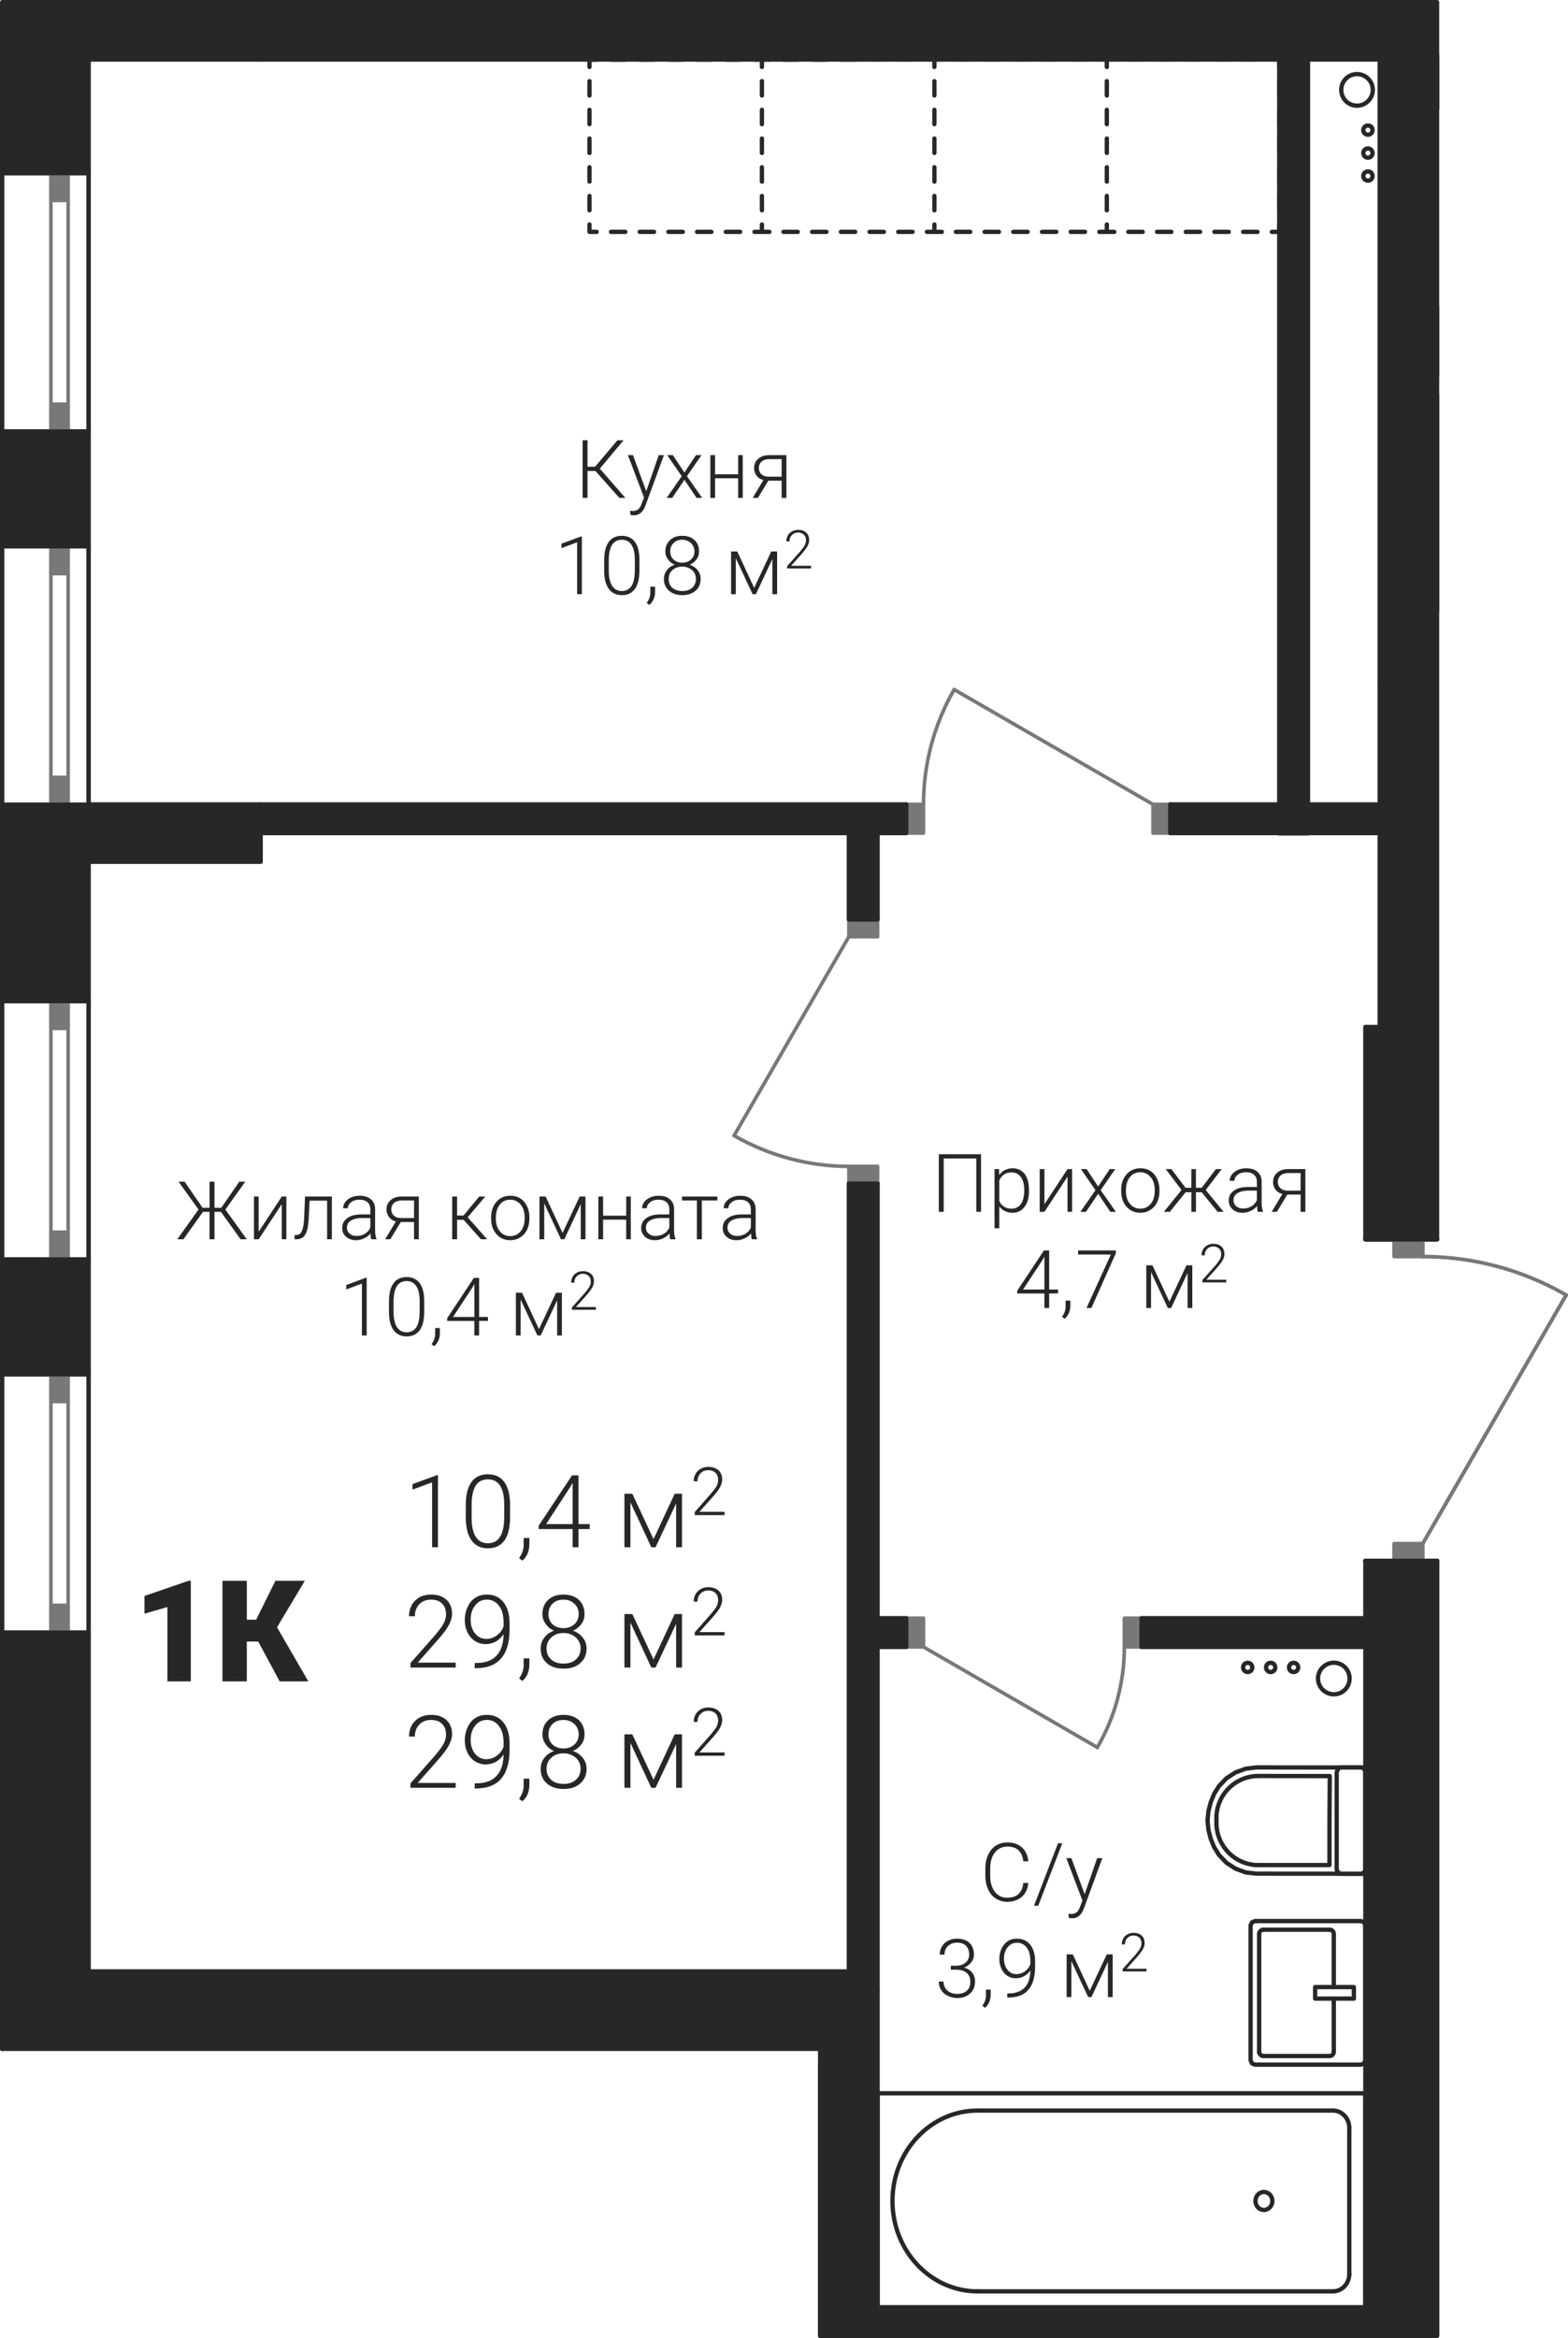 <?xml version='1.0' encoding='utf-8'?>
<ns0:svg xmlns:ns0="http://www.w3.org/2000/svg" xmlns:ns1="http://www.w3.org/1999/xlink" viewBox="0 0 154.905 230.871"><ns0:defs><ns0:clipPath id="a"><ns0:path d="M2915 1576h10v19h-10zm0 0" /></ns0:clipPath><ns0:clipPath id="b"><ns0:path d="M2828.16 1570.805v-202.11h141.758v122.168h-1.414v1.7l4.93.43 4.761 1.28 4.48 2.086-14.171 24.551v1.7h1.414v76.53h-60.945v-28.335z" clip-rule="evenodd" /></ns0:clipPath><ns0:clipPath id="c"><ns0:path d="M2959 1592h3v3h-3zm0 0" /></ns0:clipPath><ns0:clipPath id="d"><ns0:path d="M2828.16 1570.805v-202.11h141.758v122.168h-1.414v1.7l4.93.43 4.761 1.28 4.48 2.086-14.171 24.551v1.7h1.414v76.53h-60.945v-28.335z" clip-rule="evenodd" /></ns0:clipPath><ns0:clipPath id="e"><ns0:path d="M2959 1576h3v3h-3zm0 0" /></ns0:clipPath><ns0:clipPath id="f"><ns0:path d="M2828.16 1570.805v-202.11h141.758v122.168h-1.414v1.7l4.93.43 4.761 1.28 4.48 2.086-14.171 24.551v1.7h1.414v76.53h-60.945v-28.335z" clip-rule="evenodd" /></ns0:clipPath><ns0:clipPath id="g"><ns0:path d="M2951 1584h3v3h-3zm0 0" /></ns0:clipPath><ns0:clipPath id="h"><ns0:path d="M2828.16 1570.805v-202.11h141.758v122.168h-1.414v1.7l4.93.43 4.761 1.28 4.48 2.086-14.171 24.551v1.7h1.414v76.53h-60.945v-28.335z" clip-rule="evenodd" /></ns0:clipPath><ns0:clipPath id="i"><ns0:path d="M2971 1425h3v3h-3zm0 0" /></ns0:clipPath><ns0:clipPath id="j"><ns0:path d="M2828.16 1570.805v-202.11h141.758v122.168h-1.414v1.7l4.93.43 4.761 1.28 4.48 2.086-14.171 24.551v1.7h1.414v76.53h-60.945v-28.335z" clip-rule="evenodd" /></ns0:clipPath><ns0:clipPath id="k"><ns0:path d="M2971 1409h3v3h-3zm0 0" /></ns0:clipPath><ns0:clipPath id="l"><ns0:path d="M2828.16 1570.805v-202.11h141.758v122.168h-1.414v1.7l4.93.43 4.761 1.28 4.48 2.086-14.171 24.551v1.7h1.414v76.53h-60.945v-28.335z" clip-rule="evenodd" /></ns0:clipPath><ns0:clipPath id="m"><ns0:path d="M2978 1417h4v3h-4zm0 0" /></ns0:clipPath><ns0:clipPath id="n"><ns0:path d="M2828.16 1570.805v-202.11h141.758v122.168h-1.414v1.7l4.93.43 4.761 1.28 4.48 2.086-14.171 24.551v1.7h1.414v76.53h-60.945v-28.335z" clip-rule="evenodd" /></ns0:clipPath><ns0:clipPath id="o"><ns0:path d="M2959 1558h1v2h-1zm0 0" /></ns0:clipPath><ns0:clipPath id="p"><ns0:path d="M2828.16 1570.805v-202.11h141.758v122.168h-1.414v1.7l4.93.43 4.761 1.28 4.48 2.086-14.171 24.551v1.7h1.414v76.53h-60.945v-28.335z" clip-rule="evenodd" /></ns0:clipPath><ns0:clipPath id="q"><ns0:path d="M2952 1558h1v2h-1zm0 0" /></ns0:clipPath><ns0:clipPath id="r"><ns0:path d="M2828.16 1570.805v-202.11h141.758v122.168h-1.414v1.7l4.93.43 4.761 1.28 4.48 2.086-14.171 24.551v1.7h1.414v76.53h-60.945v-28.335z" clip-rule="evenodd" /></ns0:clipPath><ns0:clipPath id="s"><ns0:path d="M2952 1570h1v2h-1zm0 0" /></ns0:clipPath><ns0:clipPath id="t"><ns0:path d="M2828.16 1570.805v-202.11h141.758v122.168h-1.414v1.7l4.93.43 4.761 1.28 4.48 2.086-14.171 24.551v1.7h1.414v76.53h-60.945v-28.335z" clip-rule="evenodd" /></ns0:clipPath><ns0:clipPath id="u"><ns0:path d="M2959 1570h1v2h-1zm0 0" /></ns0:clipPath><ns0:clipPath id="v"><ns0:path d="M2828.16 1570.805v-202.11h141.758v122.168h-1.414v1.7l4.93.43 4.761 1.28 4.48 2.086-14.171 24.551v1.7h1.414v76.53h-60.945v-28.335z" clip-rule="evenodd" /></ns0:clipPath><ns0:clipPath id="w"><ns0:path d="M2972 1392h2v2h-2zm0 0" /></ns0:clipPath><ns0:clipPath id="x"><ns0:path d="M2828.16 1570.805v-202.11h141.758v122.168h-1.414v1.7l4.93.43 4.761 1.28 4.48 2.086-14.171 24.551v1.7h1.414v76.53h-60.945v-28.335z" clip-rule="evenodd" /></ns0:clipPath><ns0:clipPath id="y"><ns0:path d="M2979 1392h2v2h-2zm0 0" /></ns0:clipPath><ns0:clipPath id="z"><ns0:path d="M2828.16 1570.805v-202.11h141.758v122.168h-1.414v1.7l4.93.43 4.761 1.28 4.48 2.086-14.171 24.551v1.7h1.414v76.53h-60.945v-28.335z" clip-rule="evenodd" /></ns0:clipPath><ns0:clipPath id="A"><ns0:path d="M2979 1404h2v2h-2zm0 0" /></ns0:clipPath><ns0:clipPath id="B"><ns0:path d="M2828.16 1570.805v-202.11h141.758v122.168h-1.414v1.7l4.93.43 4.761 1.28 4.48 2.086-14.171 24.551v1.7h1.414v76.53h-60.945v-28.335z" clip-rule="evenodd" /></ns0:clipPath><ns0:clipPath id="C"><ns0:path d="M2972 1404h2v2h-2zm0 0" /></ns0:clipPath><ns0:clipPath id="D"><ns0:path d="M2828.16 1570.805v-202.11h141.758v122.168h-1.414v1.7l4.93.43 4.761 1.28 4.48 2.086-14.171 24.551v1.7h1.414v76.53h-60.945v-28.335z" clip-rule="evenodd" /></ns0:clipPath><ns0:clipPath id="E"><ns0:path d="M2947 1548h6v5h-6zm0 0" /></ns0:clipPath><ns0:clipPath id="F"><ns0:path d="M2828.16 1570.805v-202.11h141.758v122.168h-1.414v1.7l4.93.43 4.761 1.28 4.48 2.086-14.171 24.551v1.7h1.414v76.53h-60.945v-28.335z" clip-rule="evenodd" /></ns0:clipPath><ns0:clipPath id="G"><ns0:path d="M2947 1543h6v6h-6zm0 0" /></ns0:clipPath><ns0:clipPath id="H"><ns0:path d="M2828.16 1570.805v-202.11h141.758v122.168h-1.414v1.7l4.93.43 4.761 1.28 4.48 2.086-14.171 24.551v1.7h1.414v76.53h-60.945v-28.335z" clip-rule="evenodd" /></ns0:clipPath><ns0:clipPath id="I"><ns0:path d="M2980 1379h3v5h-3zm0 0" /></ns0:clipPath><ns0:clipPath id="J"><ns0:path d="M2828.16 1570.805v-202.11h141.758v122.168h-1.414v1.7l4.93.43 4.761 1.28 4.48 2.086-14.171 24.551v1.7h1.414v76.53h-60.945v-28.335z" clip-rule="evenodd" /></ns0:clipPath><ns0:clipPath id="K"><ns0:path d="M2980 1374h3v5h-3zm0 0" /></ns0:clipPath><ns0:clipPath id="L"><ns0:path d="M2828.16 1570.805v-202.11h141.758v122.168h-1.414v1.7l4.93.43 4.761 1.28 4.48 2.086-14.171 24.551v1.7h1.414v76.53h-60.945v-28.335z" clip-rule="evenodd" /></ns0:clipPath><ns0:clipPath id="M"><ns0:path d="M2900 1480h12v4h-12zm0 0" /></ns0:clipPath><ns0:clipPath id="N"><ns0:path d="M2828.16 1570.805v-202.11h141.758v122.168h-1.414v1.7l4.93.43 4.761 1.28 4.48 2.086-14.171 24.551v1.7h1.414v76.53h-60.945v-28.335z" clip-rule="evenodd" /></ns0:clipPath><ns0:clipPath id="O"><ns0:path d="M2936 1530h4v12h-4zm0 0" /></ns0:clipPath><ns0:clipPath id="P"><ns0:path d="M2828.16 1570.805v-202.11h141.758v122.168h-1.414v1.7l4.93.43 4.761 1.28 4.48 2.086-14.171 24.551v1.7h1.414v76.53h-60.945v-28.335z" clip-rule="evenodd" /></ns0:clipPath><ns0:clipPath id="Q"><ns0:path d="M2919 1436h4v13h-4zm0 0" /></ns0:clipPath><ns0:clipPath id="R"><ns0:path d="M2828.16 1570.805v-202.11h141.758v122.168h-1.414v1.7l4.93.43 4.761 1.28 4.48 2.086-14.171 24.551v1.7h1.414v76.53h-60.945v-28.335z" clip-rule="evenodd" /></ns0:clipPath><ns0:clipPath id="S"><ns0:path d="M2957 1532h5v4h-5zm0 0" /></ns0:clipPath><ns0:clipPath id="T"><ns0:path d="M2828.16 1570.805v-202.11h141.758v122.168h-1.414v1.7l4.93.43 4.761 1.28 4.48 2.086-14.171 24.551v1.7h1.414v76.53h-60.945v-28.335z" clip-rule="evenodd" /></ns0:clipPath><ns0:clipPath id="U"><ns0:path d="M2955 1532h2v2h-2zm0 0" /></ns0:clipPath><ns0:clipPath id="V"><ns0:path d="M2828.16 1570.805v-202.11h141.758v122.168h-1.414v1.7l4.93.43 4.761 1.28 4.48 2.086-14.171 24.551v1.7h1.414v76.53h-60.945v-28.335z" clip-rule="evenodd" /></ns0:clipPath><ns0:clipPath id="W"><ns0:path d="M2952 1532h3v2h-3zm0 0" /></ns0:clipPath><ns0:clipPath id="X"><ns0:path d="M2828.16 1570.805v-202.11h141.758v122.168h-1.414v1.7l4.93.43 4.761 1.28 4.48 2.086-14.171 24.551v1.7h1.414v76.53h-60.945v-28.335z" clip-rule="evenodd" /></ns0:clipPath><ns0:clipPath id="Y"><ns0:path d="M2950 1532h2v2h-2zm0 0" /></ns0:clipPath><ns0:clipPath id="Z"><ns0:path d="M2828.16 1570.805v-202.11h141.758v122.168h-1.414v1.7l4.93.43 4.761 1.28 4.48 2.086-14.171 24.551v1.7h1.414v76.53h-60.945v-28.335z" clip-rule="evenodd" /></ns0:clipPath><ns0:clipPath id="aa"><ns0:path d="M2960 1375h4v5h-4zm0 0" /></ns0:clipPath><ns0:clipPath id="ab"><ns0:path d="M2828.16 1570.805v-202.11h141.758v122.168h-1.414v1.7l4.93.43 4.761 1.28 4.48 2.086-14.171 24.551v1.7h1.414v76.53h-60.945v-28.335z" clip-rule="evenodd" /></ns0:clipPath><ns0:clipPath id="ac"><ns0:path d="M2962 1380h2v2h-2zm0 0" /></ns0:clipPath><ns0:clipPath id="ad"><ns0:path d="M2828.16 1570.805v-202.11h141.758v122.168h-1.414v1.7l4.93.43 4.761 1.28 4.48 2.086-14.171 24.551v1.7h1.414v76.53h-60.945v-28.335z" clip-rule="evenodd" /></ns0:clipPath><ns0:clipPath id="ae"><ns0:path d="M2962 1382h2v3h-2zm0 0" /></ns0:clipPath><ns0:clipPath id="af"><ns0:path d="M2828.16 1570.805v-202.11h141.758v122.168h-1.414v1.7l4.93.43 4.761 1.28 4.48 2.086-14.171 24.551v1.7h1.414v76.53h-60.945v-28.335z" clip-rule="evenodd" /></ns0:clipPath><ns0:clipPath id="ag"><ns0:path d="M2962 1385h2v2h-2zm0 0" /></ns0:clipPath><ns0:clipPath id="ah"><ns0:path d="M2828.16 1570.805v-202.11h141.758v122.168h-1.414v1.7l4.93.43 4.761 1.28 4.48 2.086-14.171 24.551v1.7h1.414v76.53h-60.945v-28.335z" clip-rule="evenodd" /></ns0:clipPath><ns0:clipPath id="ai"><ns0:path d="M2968 1492h15v5h-15zm0 0" /></ns0:clipPath><ns0:clipPath id="aj"><ns0:path d="M2828.16 1570.805v-202.11h141.758v122.168h-1.414v1.7l4.93.43 4.761 1.28 4.48 2.086-14.171 24.551v1.7h1.414v76.53h-60.945v-28.335z" clip-rule="evenodd" /></ns0:clipPath><ns0:clipPath id="ak"><ns0:path d="M2868 1514h11v8h-11zm0 0" /></ns0:clipPath><ns0:clipPath id="al"><ns0:path d="M2828.16 1570.805v-202.11h141.758v122.168h-1.414v1.7l4.93.43 4.761 1.28 4.48 2.086-14.171 24.551v1.7h1.414v76.53h-60.945v-28.335z" clip-rule="evenodd" /></ns0:clipPath><ns0:clipPath id="ao"><ns0:path d="M2879 1520h2v3h-2zm0 0" /></ns0:clipPath><ns0:clipPath id="ap"><ns0:path d="M2828.16 1570.805v-202.11h141.758v122.168h-1.414v1.7l4.93.43 4.761 1.28 4.48 2.086-14.171 24.551v1.7h1.414v76.53h-60.945v-28.335z" clip-rule="evenodd" /></ns0:clipPath><ns0:clipPath id="ar"><ns0:path d="M2881 1514h6v8h-6zm0 0" /></ns0:clipPath><ns0:clipPath id="as"><ns0:path d="M2828.16 1570.805v-202.11h141.758v122.168h-1.414v1.7l4.93.43 4.761 1.28 4.48 2.086-14.171 24.551v1.7h1.414v76.53h-60.945v-28.335z" clip-rule="evenodd" /></ns0:clipPath><ns0:clipPath id="au"><ns0:path d="M2886 1521h1v1h-1zm0 0" /></ns0:clipPath><ns0:clipPath id="av"><ns0:path d="M2828.16 1570.805v-202.11h141.758v122.168h-1.414v1.7l4.93.43 4.761 1.28 4.48 2.086-14.171 24.551v1.7h1.414v76.53h-60.945v-28.335z" clip-rule="evenodd" /></ns0:clipPath><ns0:clipPath id="ax"><ns0:path d="M2889 1515h7v7h-7zm0 0" /></ns0:clipPath><ns0:clipPath id="ay"><ns0:path d="M2828.16 1570.805v-202.11h141.758v122.168h-1.414v1.7l4.93.43 4.761 1.28 4.48 2.086-14.171 24.551v1.7h1.414v76.53h-60.945v-28.335z" clip-rule="evenodd" /></ns0:clipPath><ns0:clipPath id="aA"><ns0:path d="M2896 1513h4v6h-4zm0 0" /></ns0:clipPath><ns0:clipPath id="aB"><ns0:path d="M2828.16 1570.805v-202.11h141.758v122.168h-1.414v1.7l4.93.43 4.761 1.28 4.48 2.086-14.171 24.551v1.7h1.414v76.53h-60.945v-28.335z" clip-rule="evenodd" /></ns0:clipPath><ns0:clipPath id="aD"><ns0:path d="M2868 1525h11v9h-11zm0 0" /></ns0:clipPath><ns0:clipPath id="aE"><ns0:path d="M2828.16 1570.805v-202.11h141.758v122.168h-1.414v1.7l4.93.43 4.761 1.28 4.48 2.086-14.171 24.551v1.7h1.414v76.53h-60.945v-28.335z" clip-rule="evenodd" /></ns0:clipPath><ns0:clipPath id="aH"><ns0:path d="M2879 1532h2v3h-2zm0 0" /></ns0:clipPath><ns0:clipPath id="aI"><ns0:path d="M2828.16 1570.805v-202.11h141.758v122.168h-1.414v1.7l4.93.43 4.761 1.28 4.48 2.086-14.171 24.551v1.7h1.414v76.53h-60.945v-28.335z" clip-rule="evenodd" /></ns0:clipPath><ns0:clipPath id="aJ"><ns0:path d="M2881 1525h5v9h-5zm0 0" /></ns0:clipPath><ns0:clipPath id="aK"><ns0:path d="M2828.16 1570.805v-202.11h141.758v122.168h-1.414v1.7l4.93.43 4.761 1.28 4.48 2.086-14.171 24.551v1.7h1.414v76.53h-60.945v-28.335z" clip-rule="evenodd" /></ns0:clipPath><ns0:clipPath id="aM"><ns0:path d="M2886 1533h1v1h-1zm0 0" /></ns0:clipPath><ns0:clipPath id="aN"><ns0:path d="M2828.16 1570.805v-202.11h141.758v122.168h-1.414v1.7l4.93.43 4.761 1.28 4.48 2.086-14.171 24.551v1.7h1.414v76.53h-60.945v-28.335z" clip-rule="evenodd" /></ns0:clipPath><ns0:clipPath id="aO"><ns0:path d="M2889 1527h7v7h-7zm0 0" /></ns0:clipPath><ns0:clipPath id="aP"><ns0:path d="M2828.16 1570.805v-202.11h141.758v122.168h-1.414v1.7l4.93.43 4.761 1.28 4.48 2.086-14.171 24.551v1.7h1.414v76.53h-60.945v-28.335z" clip-rule="evenodd" /></ns0:clipPath><ns0:clipPath id="aQ"><ns0:path d="M2896 1525h4v5h-4zm0 0" /></ns0:clipPath><ns0:clipPath id="aR"><ns0:path d="M2828.16 1570.805v-202.11h141.758v122.168h-1.414v1.7l4.93.43 4.761 1.28 4.48 2.086-14.171 24.551v1.7h1.414v76.53h-60.945v-28.335z" clip-rule="evenodd" /></ns0:clipPath><ns0:clipPath id="aS"><ns0:path d="M2868 1537h11v9h-11zm0 0" /></ns0:clipPath><ns0:clipPath id="aT"><ns0:path d="M2828.16 1570.805v-202.11h141.758v122.168h-1.414v1.7l4.93.43 4.761 1.28 4.48 2.086-14.171 24.551v1.7h1.414v76.53h-60.945v-28.335z" clip-rule="evenodd" /></ns0:clipPath><ns0:clipPath id="aU"><ns0:path d="M2879 1544h2v3h-2zm0 0" /></ns0:clipPath><ns0:clipPath id="aV"><ns0:path d="M2828.16 1570.805v-202.11h141.758v122.168h-1.414v1.7l4.93.43 4.761 1.28 4.48 2.086-14.171 24.551v1.7h1.414v76.53h-60.945v-28.335z" clip-rule="evenodd" /></ns0:clipPath><ns0:clipPath id="aW"><ns0:path d="M2881 1537h5v9h-5zm0 0" /></ns0:clipPath><ns0:clipPath id="aX"><ns0:path d="M2828.16 1570.805v-202.11h141.758v122.168h-1.414v1.7l4.93.43 4.761 1.28 4.48 2.086-14.171 24.551v1.7h1.414v76.53h-60.945v-28.335z" clip-rule="evenodd" /></ns0:clipPath><ns0:clipPath id="aY"><ns0:path d="M2886 1545h1v1h-1zm0 0" /></ns0:clipPath><ns0:clipPath id="aZ"><ns0:path d="M2828.16 1570.805v-202.11h141.758v122.168h-1.414v1.7l4.93.43 4.761 1.28 4.48 2.086-14.171 24.551v1.7h1.414v76.53h-60.945v-28.335z" clip-rule="evenodd" /></ns0:clipPath><ns0:clipPath id="ba"><ns0:path d="M2889 1539h7v7h-7zm0 0" /></ns0:clipPath><ns0:clipPath id="bb"><ns0:path d="M2828.16 1570.805v-202.11h141.758v122.168h-1.414v1.7l4.93.43 4.761 1.28 4.48 2.086-14.171 24.551v1.7h1.414v76.53h-60.945v-28.335z" clip-rule="evenodd" /></ns0:clipPath><ns0:clipPath id="bc"><ns0:path d="M2896 1537h4v5h-4zm0 0" /></ns0:clipPath><ns0:clipPath id="bd"><ns0:path d="M2828.16 1570.805v-202.11h141.758v122.168h-1.414v1.7l4.93.43 4.761 1.28 4.48 2.086-14.171 24.551v1.7h1.414v76.53h-60.945v-28.335z" clip-rule="evenodd" /></ns0:clipPath><ns0:clipPath id="be"><ns0:path d="M2842 1524h5v11h-5zm0 0" /></ns0:clipPath><ns0:clipPath id="bf"><ns0:path d="M2828.16 1570.805v-202.11h141.758v122.168h-1.414v1.7l4.93.43 4.761 1.28 4.48 2.086-14.171 24.551v1.7h1.414v76.53h-60.945v-28.335z" clip-rule="evenodd" /></ns0:clipPath><ns0:clipPath id="bh"><ns0:path d="M2849 1524h10v11h-10zm0 0" /></ns0:clipPath><ns0:clipPath id="bi"><ns0:path d="M2828.16 1570.805v-202.11h141.758v122.168h-1.414v1.7l4.93.43 4.761 1.28 4.48 2.086-14.171 24.551v1.7h1.414v76.53h-60.945v-28.335z" clip-rule="evenodd" /></ns0:clipPath><ns0:clipPath id="bk"><ns0:path d="M2845 1485h25v6h-25zm0 0" /></ns0:clipPath><ns0:clipPath id="bl"><ns0:path d="M2828.16 1570.805v-202.11h141.758v122.168h-1.414v1.7l4.93.43 4.761 1.28 4.48 2.086-14.171 24.551v1.7h1.414v76.53h-60.945v-28.335z" clip-rule="evenodd" /></ns0:clipPath><ns0:clipPath id="bs"><ns0:path d="M2872 1486h31v5h-31zm0 0" /></ns0:clipPath><ns0:clipPath id="bt"><ns0:path d="M2828.16 1570.805v-202.11h141.758v122.168h-1.414v1.7l4.93.43 4.761 1.28 4.48 2.086-14.171 24.551v1.7h1.414v76.53h-60.945v-28.335z" clip-rule="evenodd" /></ns0:clipPath><ns0:clipPath id="bz"><ns0:path d="M2862 1494h15v8h-15zm0 0" /></ns0:clipPath><ns0:clipPath id="bA"><ns0:path d="M2828.16 1570.805v-202.11h141.758v122.168h-1.414v1.7l4.93.43 4.761 1.28 4.48 2.086-14.171 24.551v1.7h1.414v76.53h-60.945v-28.335z" clip-rule="evenodd" /></ns0:clipPath><ns0:clipPath id="bF"><ns0:path d="M2876 1500h1v1h-1zm0 0" /></ns0:clipPath><ns0:clipPath id="bG"><ns0:path d="M2828.16 1570.805v-202.11h141.758v122.168h-1.414v1.7l4.93.43 4.761 1.28 4.48 2.086-14.171 24.551v1.7h1.414v76.53h-60.945v-28.335z" clip-rule="evenodd" /></ns0:clipPath><ns0:clipPath id="bH"><ns0:path d="M2878 1496h6v5h-6zm0 0" /></ns0:clipPath><ns0:clipPath id="bI"><ns0:path d="M2828.16 1570.805v-202.11h141.758v122.168h-1.414v1.7l4.93.43 4.761 1.28 4.48 2.086-14.171 24.551v1.7h1.414v76.53h-60.945v-28.335z" clip-rule="evenodd" /></ns0:clipPath><ns0:clipPath id="bJ"><ns0:path d="M2884 1494h3v4h-3zm0 0" /></ns0:clipPath><ns0:clipPath id="bK"><ns0:path d="M2828.16 1570.805v-202.11h141.758v122.168h-1.414v1.7l4.93.43 4.761 1.28 4.48 2.086-14.171 24.551v1.7h1.414v76.53h-60.945v-28.335z" clip-rule="evenodd" /></ns0:clipPath><ns0:clipPath id="bM"><ns0:path d="M2920 1482h37v8h-37zm0 0" /></ns0:clipPath><ns0:clipPath id="bN"><ns0:path d="M2828.16 1570.805v-202.11h141.758v122.168h-1.414v1.7l4.93.43 4.761 1.28 4.48 2.086-14.171 24.551v1.7h1.414v76.53h-60.945v-28.335z" clip-rule="evenodd" /></ns0:clipPath><ns0:clipPath id="bS"><ns0:path d="M2928 1491h11v8h-11zm0 0" /></ns0:clipPath><ns0:clipPath id="bT"><ns0:path d="M2828.16 1570.805v-202.11h141.758v122.168h-1.414v1.7l4.93.43 4.761 1.28 4.48 2.086-14.171 24.551v1.7h1.414v76.53h-60.945v-28.335z" clip-rule="evenodd" /></ns0:clipPath><ns0:clipPath id="bV"><ns0:path d="M2938 1497h1v1h-1zm0 0" /></ns0:clipPath><ns0:clipPath id="bW"><ns0:path d="M2828.16 1570.805v-202.11h141.758v122.168h-1.414v1.7l4.93.43 4.761 1.28 4.48 2.086-14.171 24.551v1.7h1.414v76.53h-60.945v-28.335z" clip-rule="evenodd" /></ns0:clipPath><ns0:clipPath id="bX"><ns0:path d="M2941 1493h5v5h-5zm0 0" /></ns0:clipPath><ns0:clipPath id="bY"><ns0:path d="M2828.16 1570.805v-202.11h141.758v122.168h-1.414v1.7l4.93.43 4.761 1.28 4.48 2.086-14.171 24.551v1.7h1.414v76.53h-60.945v-28.335z" clip-rule="evenodd" /></ns0:clipPath><ns0:clipPath id="bZ"><ns0:path d="M2946 1491h4v5h-4zm0 0" /></ns0:clipPath><ns0:clipPath id="ca"><ns0:path d="M2828.16 1570.805v-202.11h141.758v122.168h-1.414v1.7l4.93.43 4.761 1.28 4.48 2.086-14.171 24.551v1.7h1.414v76.53h-60.945v-28.335z" clip-rule="evenodd" /></ns0:clipPath><ns0:clipPath id="cb"><ns0:path d="M2885 1411h21v9h-21zm0 0" /></ns0:clipPath><ns0:clipPath id="cc"><ns0:path d="M2828.16 1570.805v-202.11h141.758v122.168h-1.414v1.7l4.93.43 4.761 1.28 4.48 2.086-14.171 24.551v1.7h1.414v76.53h-60.945v-28.335z" clip-rule="evenodd" /></ns0:clipPath><ns0:clipPath id="cf"><ns0:path d="M2883 1421h15v8h-15zm0 0" /></ns0:clipPath><ns0:clipPath id="cg"><ns0:path d="M2828.16 1570.805v-202.11h141.758v122.168h-1.414v1.7l4.93.43 4.761 1.28 4.48 2.086-14.171 24.551v1.7h1.414v76.53h-60.945v-28.335z" clip-rule="evenodd" /></ns0:clipPath><ns0:clipPath id="ci"><ns0:path d="M2897 1427h1v1h-1zm0 0" /></ns0:clipPath><ns0:clipPath id="cj"><ns0:path d="M2828.16 1570.805v-202.11h141.758v122.168h-1.414v1.7l4.93.43 4.761 1.28 4.48 2.086-14.171 24.551v1.7h1.414v76.53h-60.945v-28.335z" clip-rule="evenodd" /></ns0:clipPath><ns0:clipPath id="ck"><ns0:path d="M2900 1422h5v6h-5zm0 0" /></ns0:clipPath><ns0:clipPath id="cl"><ns0:path d="M2828.16 1570.805v-202.11h141.758v122.168h-1.414v1.7l4.93.43 4.761 1.28 4.48 2.086-14.171 24.551v1.7h1.414v76.53h-60.945v-28.335z" clip-rule="evenodd" /></ns0:clipPath><ns0:clipPath id="cm"><ns0:path d="M2905 1420h4v5h-4zm0 0" /></ns0:clipPath><ns0:clipPath id="cn"><ns0:path d="M2828.16 1570.805v-202.11h141.758v122.168h-1.414v1.7l4.93.43 4.761 1.28 4.48 2.086-14.171 24.551v1.7h1.414v76.53h-60.945v-28.335z" clip-rule="evenodd" /></ns0:clipPath><ns0:clipPath id="co"><ns0:path d="M2925 1550h12v8h-12zm0 0" /></ns0:clipPath><ns0:clipPath id="cp"><ns0:path d="M2828.16 1570.805v-202.11h141.758v122.168h-1.414v1.7l4.93.43 4.761 1.28 4.48 2.086-14.171 24.551v1.7h1.414v76.53h-60.945v-28.335z" clip-rule="evenodd" /></ns0:clipPath><ns0:clipPath id="cs"><ns0:path d="M2920 1559h11v8h-11zm0 0" /></ns0:clipPath><ns0:clipPath id="ct"><ns0:path d="M2828.16 1570.805v-202.11h141.758v122.168h-1.414v1.7l4.93.43 4.761 1.28 4.48 2.086-14.171 24.551v1.7h1.414v76.53h-60.945v-28.335z" clip-rule="evenodd" /></ns0:clipPath><ns0:clipPath id="cw"><ns0:path d="M2930 1565h1v1h-1zm0 0" /></ns0:clipPath><ns0:clipPath id="cx"><ns0:path d="M2828.16 1570.805v-202.11h141.758v122.168h-1.414v1.7l4.93.43 4.761 1.28 4.48 2.086-14.171 24.551v1.7h1.414v76.53h-60.945v-28.335z" clip-rule="evenodd" /></ns0:clipPath><ns0:clipPath id="cy"><ns0:path d="M2933 1561h5v5h-5zm0 0" /></ns0:clipPath><ns0:clipPath id="cz"><ns0:path d="M2828.16 1570.805v-202.11h141.758v122.168h-1.414v1.7l4.93.43 4.761 1.28 4.48 2.086-14.171 24.551v1.7h1.414v76.53h-60.945v-28.335z" clip-rule="evenodd" /></ns0:clipPath><ns0:clipPath id="cA"><ns0:path d="M2938 1559h4v5h-4zm0 0" /></ns0:clipPath><ns0:clipPath id="cB"><ns0:path d="M2828.16 1570.805v-202.11h141.758v122.168h-1.414v1.7l4.93.43 4.761 1.28 4.48 2.086-14.171 24.551v1.7h1.414v76.53h-60.945v-28.335z" clip-rule="evenodd" /></ns0:clipPath><ns0:path id="am" d="M3.375 0h-.578v-6.406l-1.938.718v-.546l2.438-.891h.078Zm0 0" /><ns0:path id="an" d="M4.953-2.953c0 1-.187 1.765-.547 2.281-.375.516-.922.781-1.64.781-.703 0-1.235-.265-1.61-.765-.375-.516-.562-1.25-.578-2.219v-1.281c0-1 .188-1.766.563-2.282.375-.515.906-.765 1.625-.765.703 0 1.234.25 1.609.75s.563 1.219.578 2.187zm-.578-1.281c0-.813-.14-1.422-.406-1.844s-.672-.625-1.203-.625c-.532 0-.922.203-1.203.61-.25.406-.391 1-.407 1.796v1.406c0 .813.14 1.438.407 1.86.28.437.687.64 1.203.64.53 0 .922-.203 1.187-.625.281-.421.406-1.03.422-1.859Zm0 0" /><ns0:path id="aq" d="m.625 1.328-.328-.25C.578.688.734.266.75-.156v-.75h.563v.61c0 .671-.22 1.218-.688 1.624m0 0" /><ns0:path id="at" d="M4.25-2.281h1.11v.484H4.25V0h-.578v-1.797H.312v-.328L3.61-7.094h.641Zm-3.203 0h2.625v-4.063l-.266.438zm0 0" /><ns0:path id="az" d="M3.688-.797 5.78-5.28h.72V0h-.578v-4.328L3.89 0h-.422L1.406-4.437V0H.813v-5.281h.78zm0 0" /><ns0:path id="aF" d="M5.125 0H.656v-.437l2.438-2.766c.406-.485.687-.86.844-1.156.156-.313.234-.594.234-.891 0-.453-.125-.797-.39-1.062-.266-.266-.626-.391-1.094-.391-.485 0-.86.156-1.157.453-.297.313-.437.703-.437 1.188H.516c0-.391.078-.75.265-1.094.172-.328.438-.578.766-.782a2.46 2.46 0 0 1 1.14-.265c.657 0 1.157.172 1.532.516.36.343.547.796.547 1.39 0 .344-.11.703-.313 1.094-.203.39-.578.89-1.094 1.469L1.375-.484h3.75zm0 0" /><ns0:path id="aG" d="M4.313-3.297a2.4 2.4 0 0 1-.766.735c-.313.156-.656.25-1.016.25-.406 0-.765-.126-1.078-.329A2.07 2.07 0 0 1 .734-3.5a2.8 2.8 0 0 1-.25-1.203c0-.484.094-.89.282-1.281.172-.391.422-.688.75-.907a2.06 2.06 0 0 1 1.125-.312c.703 0 1.265.25 1.656.75.406.5.61 1.203.61 2.125v.531c0 1.281-.282 2.25-.829 2.89s-1.375.97-2.516.97h-.109l.016-.516h.203c.844 0 1.5-.25 1.937-.719.454-.469.688-1.172.704-2.125m-1.72.469c.391 0 .75-.11 1.063-.36a1.72 1.72 0 0 0 .656-.89v-.344c0-.719-.14-1.281-.453-1.672a1.42 1.42 0 0 0-1.203-.61c-.469 0-.86.188-1.14.563-.313.375-.453.844-.453 1.407q0 .82.421 1.359c.297.36.672.547 1.11.547m0 0" /><ns0:path id="aL" d="M4.844-5.281c0 .375-.094.703-.313.984q-.328.446-.843.656c.406.141.734.36.984.688q.375.445.375 1.078c0 .61-.219 1.078-.625 1.438-.406.375-.969.546-1.64.546-.688 0-1.235-.171-1.657-.546-.406-.344-.61-.829-.61-1.438 0-.406.11-.766.36-1.078.234-.328.563-.547.969-.688a1.66 1.66 0 0 1-.828-.656 1.56 1.56 0 0 1-.328-.984c0-.594.187-1.047.578-1.407q.563-.515 1.5-.515c.625 0 1.14.172 1.515.516q.563.539.563 1.406m-.39 3.406a1.42 1.42 0 0 0-.47-1.094 1.8 1.8 0 0 0-1.218-.437c-.485 0-.891.14-1.203.437-.313.281-.47.64-.47 1.094 0 .453.157.813.454 1.078.297.281.719.406 1.234.406.5 0 .906-.125 1.203-.406q.47-.398.47-1.078m-.188-3.406c0-.407-.141-.75-.422-1.016s-.64-.406-1.078-.406-.797.125-1.078.39c-.266.266-.407.61-.407 1.032s.14.75.407 1.015q.42.375 1.078.375c.437 0 .797-.125 1.078-.39.281-.25.422-.594.422-1m0 0" /><ns0:path id="aC" d="M3.39 0H.439v-.297l1.609-1.828q.398-.468.562-.75c.094-.219.141-.406.141-.594 0-.297-.078-.531-.25-.703s-.422-.266-.719-.266c-.328 0-.578.11-.765.313-.203.203-.297.453-.297.781H.344c0-.265.047-.5.172-.719q.188-.327.515-.515.329-.188.75-.188c.422 0 .766.125 1.016.344.234.219.36.531.36.922 0 .219-.079.453-.204.719-.14.265-.39.594-.734.984L.906-.328h2.485zm0 0" /><ns0:path id="bg" d="M5.719 0H3.406v-7.344l-2.265.657v-1.75l4.359-1.5h.219zm0 0" /><ns0:path id="bj" d="M4.266-3.937H3.14V0H.734v-9.937h2.407v3.843h.922l1.906-3.843h2.906l-2.75 4.593L9.219 0H6.39Zm0 0" /><ns0:path id="bm" d="M4.406-2.703h-.64V0H3.28v-2.703h-.656L.703 0h-.61l2.095-2.937-1.97-2.75h.595l1.78 2.578h.688v-2.578h.485v2.578h.672l1.78-2.578h.595l-1.97 2.75L6.954 0h-.61Zm0 0" /><ns0:path id="bn" d="M3.39-4.219h.454V0H3.39v-3.469L1.109 0H.641v-4.219h.468V-.75Zm0 0" /><ns0:path id="bo" d="M3.86-4.219V0h-.47v-3.812H1.657l-.078 1.578c-.031.593-.078 1.03-.172 1.343s-.218.532-.375.672C.86-.079.625 0 .344 0H.172v-.406l.14-.016a.585.585 0 0 0 .579-.39q.188-.375.234-1.36l.078-2.047Zm0 0" /><ns0:path id="bp" d="M3.266 0c-.047-.125-.063-.328-.079-.578a1.7 1.7 0 0 1-.624.484 1.9 1.9 0 0 1-.813.188c-.406 0-.734-.125-.984-.344a1.13 1.13 0 0 1-.375-.86q0-.632.515-.984c.328-.25.813-.36 1.422-.36h.844v-.483c0-.297-.078-.532-.266-.704-.187-.187-.469-.265-.812-.265-.328 0-.61.078-.813.25-.218.156-.328.36-.328.594H.484c0-.344.157-.626.47-.876.312-.234.702-.359 1.155-.359.47 0 .844.11 1.11.344.281.234.422.562.422 1v2c0 .406.046.703.14.906V0ZM1.813-.328c.312 0 .593-.078.828-.219.25-.156.422-.36.53-.61v-.937h-.827c-.469 0-.828.094-1.094.25-.266.172-.39.407-.39.688 0 .234.078.437.265.593.172.157.39.235.688.235m0 0" /><ns0:path id="bq" d="M3.688-4.219V0h-.47v-1.703H1.907L.875 0H.359l1.063-1.766a1.1 1.1 0 0 1-.672-.421 1.2 1.2 0 0 1-.25-.766c0-.39.14-.688.422-.922.265-.234.64-.344 1.11-.344ZM.967-2.953c0 .25.095.453.25.61.157.155.376.234.657.25h1.344v-1.735H2.03c-.328 0-.594.078-.781.234a.85.85 0 0 0-.281.64m0 0" /><ns0:path id="bu" d="M1.75-1.922h-.64V0H.624v-4.219h.484v1.875h.641l1.547-1.875h.594L2.156-2.172 4.078 0h-.61Zm0 0" /><ns0:path id="bv" d="M.344-2.172c0-.406.078-.765.234-1.094.172-.328.39-.578.672-.765.281-.172.61-.266.984-.266.563 0 1.016.188 1.36.578.344.406.531.922.531 1.578v.094c0 .422-.078.781-.234 1.11a1.76 1.76 0 0 1-.672.75q-.422.28-.985.28C1.688.094 1.22-.108.875-.5.515-.906.344-1.422.344-2.078Zm.469.125c0 .516.125.922.39 1.25.266.328.61.485 1.031.485.422 0 .766-.157 1.032-.485.265-.328.39-.75.39-1.281v-.094a2.3 2.3 0 0 0-.172-.89 1.57 1.57 0 0 0-.515-.626 1.27 1.27 0 0 0-.735-.218c-.421 0-.765.156-1.03.484-.266.328-.391.766-.391 1.297Zm0 0" /><ns0:path id="bw" d="m2.938-.625 1.687-3.594h.578V0h-.469v-3.469L3.11 0h-.328L1.125-3.547V0H.656v-4.219h.61zm0 0" /><ns0:path id="bx" d="M3.844 0H3.39v-1.937H1.109V0H.641v-4.219h.468v1.89h2.282v-1.89h.453Zm0 0" /><ns0:path id="by" d="M3.64-3.828H2.11V0h-.485v-3.828H.156v-.39h3.485zm0 0" /><ns0:path id="bB" d="M2.703 0h-.469v-5.125l-1.546.578v-.437l1.937-.72h.078zm0 0" /><ns0:path id="bC" d="M3.953-2.375c0 .813-.14 1.422-.437 1.844-.297.406-.72.625-1.297.625-.563 0-1-.219-1.297-.625s-.453-1-.453-1.766v-1.031c0-.797.14-1.406.437-1.813.297-.421.735-.625 1.297-.625.578 0 1 .204 1.297.594.297.406.453.984.453 1.766zM3.5-3.391c0-.656-.11-1.14-.328-1.468-.219-.344-.531-.516-.969-.516-.406 0-.734.172-.953.5-.203.328-.312.797-.328 1.438v1.124c0 .657.125 1.141.328 1.485.234.344.547.516.969.516.406 0 .734-.172.953-.5.219-.344.312-.829.328-1.485zm0 0" /><ns0:path id="bD" d="M.5 1.063.234.859C.47.547.594.22.594-.125v-.61h.469v.5c0 .532-.188.97-.563 1.297m0 0" /><ns0:path id="bE" d="M3.406-1.828h.875v.39h-.875V0h-.469v-1.437H.25v-.266l2.64-3.984h.516Zm-2.578 0h2.11v-3.25l-.204.36Zm0 0" /><ns0:path id="bO" d="M4.906 0h-.468v-5.266h-3.22V0H.735v-5.687h4.172Zm0 0" /><ns0:path id="bP" d="M4-2.062C4-1.406 3.86-.875 3.563-.5c-.297.39-.672.594-1.172.594-.578 0-1.016-.219-1.328-.625v2.156h-.47v-5.844h.438l.032.594c.296-.453.75-.672 1.328-.672.5 0 .89.188 1.187.563.281.39.422.922.422 1.609Zm-.469-.079c0-.546-.11-.968-.328-1.28s-.531-.47-.922-.47c-.297 0-.531.063-.75.204-.187.14-.36.328-.468.593v2.031c.109.25.28.438.484.563s.453.188.734.188c.406 0 .703-.157.922-.47q.328-.468.328-1.359m0 0" /><ns0:path id="bQ" d="m1.938-2.5 1.14-1.719h.547L2.188-2.14 3.688 0H3.14L1.938-1.781.734 0H.188l1.484-2.14L.234-4.22h.563zm0 0" /><ns0:path id="bR" d="M3.828-1.937h-.562V0h-.453v-1.937H2.25L.688 0H.094l1.75-2.156L.28-4.22h.563l1.39 1.844h.579V-4.22h.453v1.844h.578l1.39-1.844h.579L4.234-2.156 6 0h-.594Zm0 0" /><ns0:path id="bU" d="M4.031-5.422 1.61 0h-.484l2.406-5.281H.297v-.407H4.03Zm0 0" /><ns0:path id="cd" d="M2-2.656h-.781V0H.734v-5.687h.485v2.609h.75l2.203-2.61h.61L2.437-2.89 4.953 0H4.36zm0 0" /><ns0:path id="ce" d="M1.938-.656 3.172-4.22h.515L1.876.72l-.094.219c-.234.515-.593.78-1.062.78a1 1 0 0 1-.36-.062l-.015-.39.25.03c.219 0 .422-.062.547-.171.14-.11.265-.312.359-.594L1.72-.03.125-4.22h.5zm0 0" /><ns0:path id="ch" d="M3.875-4.219c0 .297-.078.563-.25.782a1.67 1.67 0 0 1-.687.53c.328.11.593.282.796.532s.297.547.297.875c0 .484-.172.875-.5 1.156-.328.282-.765.438-1.312.438S1.234-.062.906-.344c-.328-.281-.5-.672-.5-1.156 0-.328.094-.61.297-.875.188-.25.438-.422.781-.531a1.44 1.44 0 0 1-.671-.531 1.24 1.24 0 0 1-.266-.782c0-.484.156-.843.469-1.125.297-.281.703-.422 1.203-.422s.906.141 1.203.422c.312.282.453.657.453 1.125M3.563-1.5c0-.36-.126-.64-.376-.875a1.47 1.47 0 0 0-.968-.344c-.39 0-.719.11-.969.344-.25.219-.375.516-.375.875 0 .36.125.656.36.875.25.203.577.313.984.313.406 0 .734-.11.969-.313.25-.219.374-.516.374-.875m-.141-2.719c0-.328-.125-.61-.344-.828a1.27 1.27 0 0 0-.86-.328c-.359 0-.64.11-.859.328-.218.203-.328.484-.328.828q0 .492.328.797c.22.203.5.313.86.313.344 0 .64-.11.86-.313a1.05 1.05 0 0 0 .343-.797m0 0" /><ns0:path id="cq" d="M4.75-1.766c-.062.594-.281 1.047-.656 1.375-.36.313-.844.485-1.453.485-.422 0-.782-.125-1.11-.328S.953-.75.781-1.125C.594-1.515.516-1.953.5-2.453v-.735q0-.772.281-1.359a2.14 2.14 0 0 1 .75-.906 2.2 2.2 0 0 1 1.157-.313c.609 0 1.093.172 1.437.5.36.329.563.782.625 1.36h-.5c-.11-.969-.64-1.453-1.562-1.453-.516 0-.922.203-1.235.578-.312.39-.469.922-.469 1.61v.687c0 .656.157 1.187.454 1.578.296.39.703.594 1.203.594.515 0 .89-.125 1.14-.375q.399-.352.469-1.079Zm0 0" /><ns0:path id="cr" d="M.531.484H.11l2.375-6.171h.422Zm0 0" /><ns0:path id="cu" d="M1.563-3.094h.5c.25 0 .5-.047.703-.14.187-.11.343-.235.453-.391.094-.172.156-.36.156-.578 0-.36-.11-.64-.312-.86-.204-.203-.5-.312-.891-.312-.36 0-.656.125-.89.328-.235.219-.344.5-.344.86h-.47c0-.297.063-.579.22-.813.14-.25.359-.437.609-.562a1.85 1.85 0 0 1 .875-.204c.531 0 .937.141 1.234.422s.438.672.438 1.157c0 .28-.078.53-.266.75a1.6 1.6 0 0 1-.703.53c.344.095.625.266.797.5.187.25.281.532.281.876 0 .484-.156.875-.484 1.172-.313.297-.735.453-1.266.453-.344 0-.656-.078-.937-.219a1.45 1.45 0 0 1-.657-.562 1.5 1.5 0 0 1-.234-.844h.469q0 .54.375.89c.265.22.578.329.984.329.39 0 .719-.11.938-.313.234-.203.343-.5.343-.89 0-.391-.125-.673-.375-.891-.234-.188-.593-.297-1.062-.297h-.485Zm0 0" /><ns0:path id="cv" d="M3.453-2.625c-.172.234-.375.438-.625.563-.25.14-.515.203-.797.203-.328 0-.61-.079-.86-.25-.25-.157-.437-.391-.577-.688a2.25 2.25 0 0 1-.203-.969c0-.375.078-.718.218-1.03.141-.298.344-.532.61-.72.25-.171.547-.25.89-.25.579 0 1.016.204 1.329.594.328.406.484.969.484 1.703v.422c0 1.031-.219 1.813-.656 2.313-.438.53-1.11.78-2.016.78h-.078v-.405h.172C2.016-.375 2.53-.562 2.89-.937q.539-.563.562-1.688m-1.375.36q.47 0 .844-.282c.25-.187.437-.422.531-.719v-.265c0-.578-.11-1.031-.36-1.344a1.14 1.14 0 0 0-.968-.484c-.375 0-.687.14-.922.453-.234.297-.36.672-.36 1.125 0 .422.126.797.345 1.078.234.297.53.437.89.437m0 0" /><ns0:path id="bL" d="M2.703 0H.343v-.234l1.298-1.453c.203-.25.359-.454.437-.61a.96.96 0 0 0 .125-.469c0-.25-.062-.421-.203-.562a.8.8 0 0 0-.578-.219.84.84 0 0 0-.61.25c-.156.156-.234.36-.234.625H.266c0-.219.046-.406.14-.578s.235-.312.407-.406a1.3 1.3 0 0 1 .609-.156c.344 0 .61.093.812.28.188.173.282.423.282.735 0 .172-.047.375-.157.578-.109.203-.312.469-.578.781L.734-.266h1.97zm0 0" /></ns0:defs><ns0:path fill="#fff" fill-rule="evenodd" d="M.213 202.322V.212H141.97v122.169h-1.414v1.699l4.93.43 4.762 1.28 4.48 2.087-14.172 24.55v1.7h1.414v76.53H81.025v-28.335z" /><ns0:path fill="#fff" fill-rule="evenodd" d="M.213 196.654V.213H.24v196.441zm.027 0V.213h2.836v196.441z" /><ns0:path fill="none" stroke="#272727" stroke-linecap="round" stroke-linejoin="round" stroke-miterlimit="10" stroke-width=".425" d="M3.076 196.654V85.099m0-5.668V5.881M.24 196.654h2.836" /><ns0:path fill="#fff" fill-rule="evenodd" d="M3.076 194.67V85.1h5.668v109.57zm0-188.79h5.668v73.551H3.076z" /><ns0:path fill="none" stroke="#272727" stroke-linecap="round" stroke-linejoin="round" stroke-miterlimit="10" stroke-width=".425" d="M8.744 194.67H3.076m0-188.79v73.551m0 5.669v111.554m0 0h5.668m0-1.984V85.1m0-5.669V5.881m124.554 204.23v14.457m-1.617 1.699H96.587m35.094-17.855H96.587m-9.89 19.558h48.187m-48.187-21.261h48.187m-48.187 0v21.261m48.187-21.261v21.261" /><ns0:g clip-path="url(#a)" transform="translate(-2827.948 -1368.483)"><ns0:g clip-path="url(#b)"><ns0:path fill="none" stroke="#272727" stroke-linecap="round" stroke-linejoin="round" stroke-miterlimit="10" stroke-width=".425" d="M2924.535 1594.75c-4.648 0-8.418-3.996-8.418-8.926 0-4.933 3.77-8.93 8.418-8.93" /></ns0:g></ns0:g><ns0:g clip-path="url(#c)" transform="translate(-2827.948 -1368.483)"><ns0:g clip-path="url(#d)"><ns0:path fill="none" stroke="#272727" stroke-linecap="round" stroke-linejoin="round" stroke-miterlimit="10" stroke-width=".425" d="M2961.246 1593.05c0 .938-.738 1.7-1.617 1.7" /></ns0:g></ns0:g><ns0:g clip-path="url(#e)" transform="translate(-2827.948 -1368.483)"><ns0:g clip-path="url(#f)"><ns0:path fill="none" stroke="#272727" stroke-linecap="round" stroke-linejoin="round" stroke-miterlimit="10" stroke-width=".425" d="M2959.629 1576.895c.879 0 1.617.761 1.617 1.699" /></ns0:g></ns0:g><ns0:g clip-path="url(#g)" transform="translate(-2827.948 -1368.483)"><ns0:g clip-path="url(#h)"><ns0:path fill="none" stroke="#272727" stroke-linecap="round" stroke-linejoin="round" stroke-miterlimit="10" stroke-width=".425" d="M2953.648 1585.824c0-.492-.367-.89-.851-.89-.453 0-.82.398-.82.89 0 .489.367.887.82.887.484 0 .851-.398.851-.887" /></ns0:g></ns0:g><ns0:path fill="none" stroke="#272727" stroke-linecap="round" stroke-linejoin="round" stroke-miterlimit="10" stroke-width=".425" d="M141.97 39.045v21.261" /><ns0:g clip-path="url(#i)" transform="translate(-2827.948 -1368.483)"><ns0:g clip-path="url(#j)"><ns0:path fill="none" stroke="#272727" stroke-linecap="round" stroke-linejoin="round" stroke-miterlimit="10" stroke-width=".425" d="M2973.121 1427.086c-.879 0-1.586-.758-1.586-1.7" /></ns0:g></ns0:g><ns0:g clip-path="url(#k)" transform="translate(-2827.948 -1368.483)"><ns0:g clip-path="url(#l)"><ns0:path fill="none" stroke="#272727" stroke-linecap="round" stroke-linejoin="round" stroke-miterlimit="10" stroke-width=".425" d="M2971.535 1410.934c0-.942.707-1.704 1.586-1.704" /></ns0:g></ns0:g><ns0:g clip-path="url(#m)" transform="translate(-2827.948 -1368.483)"><ns0:g clip-path="url(#n)"><ns0:path fill="none" stroke="#272727" stroke-linecap="round" stroke-linejoin="round" stroke-miterlimit="10" stroke-width=".425" d="M2980.805 1418.16c0-.492-.368-.89-.852-.89-.453 0-.82.398-.82.89 0 .488.367.887.82.887.484 0 .852-.399.852-.887" /></ns0:g></ns0:g><ns0:path fill="#fff" fill-rule="evenodd" d="M134.884 203.45v-13.323l-.113-.301-.312-.125H123.97l-.28.125-.141.3v13.325l.14.3.281.126h10.489l.312-.125z" /><ns0:path fill="none" stroke="#272727" stroke-linecap="round" stroke-linejoin="round" stroke-miterlimit="10" stroke-width=".425" d="M134.884 203.45v-13.323m0 0-.113-.301m0 0-.312-.125m0-.001H123.97m0 0-.28.126m0 0-.142.3m0 .001v13.324m0-.001.142.302m0 0 .28.125m0 0h10.489m0 0 .312-.125m0 0 .113-.301m-3.117-.851v-11.622m-.426-.426h-6.519m-.426.426V202.6m.426.425h6.52" /><ns0:g clip-path="url(#o)" transform="translate(-2827.948 -1368.483)"><ns0:g clip-path="url(#p)"><ns0:path fill="none" stroke="#272727" stroke-linecap="round" stroke-linejoin="round" stroke-miterlimit="10" stroke-width=".425" d="M2959.289 1559.035c.255 0 .426.191.426.426" /></ns0:g></ns0:g><ns0:g clip-path="url(#q)" transform="translate(-2827.948 -1368.483)"><ns0:g clip-path="url(#r)"><ns0:path fill="none" stroke="#272727" stroke-linecap="round" stroke-linejoin="round" stroke-miterlimit="10" stroke-width=".425" d="M2952.344 1559.46c0-.233.198-.425.426-.425" /></ns0:g></ns0:g><ns0:g clip-path="url(#s)" transform="translate(-2827.948 -1368.483)"><ns0:g clip-path="url(#t)"><ns0:path fill="none" stroke="#272727" stroke-linecap="round" stroke-linejoin="round" stroke-miterlimit="10" stroke-width=".425" d="M2952.77 1571.508a.43.43 0 0 1-.426-.426" /></ns0:g></ns0:g><ns0:g clip-path="url(#u)" transform="translate(-2827.948 -1368.483)"><ns0:g clip-path="url(#v)"><ns0:path fill="none" stroke="#272727" stroke-linecap="round" stroke-linejoin="round" stroke-miterlimit="10" stroke-width=".425" d="M2959.715 1571.082a.415.415 0 0 1-.426.426" /></ns0:g></ns0:g><ns0:path fill="#fff" fill-rule="evenodd" d="M129.924 197.357h3.828v-1.137h-3.828z" /><ns0:path fill="none" stroke="#272727" stroke-linecap="round" stroke-linejoin="round" stroke-miterlimit="10" stroke-width=".425" d="M129.924 197.357v-1.137m0 0h3.828m0 0v1.137m0 0h-3.828M141.97 37.092V30.36m0 6.732" /><ns0:g clip-path="url(#w)" transform="translate(-2827.948 -1368.483)"><ns0:g clip-path="url(#x)"><ns0:path fill="none" stroke="#272727" stroke-linecap="round" stroke-linejoin="round" stroke-miterlimit="10" stroke-width=".425" d="M2973.039 1393.102c0-.235.196-.426.422-.426" /></ns0:g></ns0:g><ns0:g clip-path="url(#y)" transform="translate(-2827.948 -1368.483)"><ns0:g clip-path="url(#z)"><ns0:path fill="none" stroke="#272727" stroke-linecap="round" stroke-linejoin="round" stroke-miterlimit="10" stroke-width=".425" d="M2979.984 1392.68c.227 0 .422.187.422.422" /></ns0:g></ns0:g><ns0:g clip-path="url(#A)" transform="translate(-2827.948 -1368.483)"><ns0:g clip-path="url(#B)"><ns0:path fill="none" stroke="#272727" stroke-linecap="round" stroke-linejoin="round" stroke-miterlimit="10" stroke-width=".425" d="M2980.406 1404.727c0 .23-.195.421-.422.421" /></ns0:g></ns0:g><ns0:g clip-path="url(#C)" transform="translate(-2827.948 -1368.483)"><ns0:g clip-path="url(#D)"><ns0:path fill="none" stroke="#272727" stroke-linecap="round" stroke-linejoin="round" stroke-miterlimit="10" stroke-width=".425" d="M2973.46 1405.148a.43.43 0 0 1-.421-.425" /></ns0:g></ns0:g><ns0:path fill="#fff" fill-rule="evenodd" d="m124.115 185.017 10.77.01V174.54l-10.77-.01-1.05.125-.993.363-.906.578-.739.774-.48.77-.34.84-.226.882-.086.906.086.91.226.887.34.84.48.77.739.77.906.585.992.367z" /><ns0:path fill="none" stroke="#272727" stroke-linecap="round" stroke-linejoin="round" stroke-miterlimit="10" stroke-width=".425" d="m124.115 185.017 10.77.008m-.001 0v-10.488m0 0-10.769-.008m0 0-1.05.125m-.001 0-.992.363m0 0-.906.578m0 0-.739.774m0 0-.48.77m0-.001-.34.84m0 0-.227.883m0 0-.084.906m-.001 0 .085.91m0 0 .227.887m0 0 .34.84m0 0 .48.77m0 0 .739.769m0 0 .906.586m0 0 .992.367m0 0 1.051.121m0-.847h7.226m0 0v-4.391m0 0 .029-4.395m-.001 0-7.227-.009m-3.969 3.955v.883" /><ns0:g clip-path="url(#E)" transform="translate(-2827.948 -1368.483)"><ns0:g clip-path="url(#F)"><ns0:path fill="none" stroke="#272727" stroke-linecap="round" stroke-linejoin="round" stroke-miterlimit="10" stroke-width=".425" d="M2952.063 1552.652c-2.13-.101-3.829-1.816-3.942-3.957" /></ns0:g></ns0:g><ns0:g clip-path="url(#G)" transform="translate(-2827.948 -1368.483)"><ns0:g clip-path="url(#H)"><ns0:path fill="none" stroke="#272727" stroke-linecap="round" stroke-linejoin="round" stroke-miterlimit="10" stroke-width=".425" d="M2948.121 1547.813a4.165 4.165 0 0 1 3.969-3.954" /></ns0:g></ns0:g><ns0:path fill="#fff" fill-rule="evenodd" d="m132.052 184.513.027.196.114.164.14.113.172.035h1.953l.172-.039.14-.113.087-.164.027-.196v-9.464l-.027-.2-.086-.164-.14-.11-.173-.038h-1.953l-.172.039-.14.113-.086.164-.055.2z" /><ns0:path fill="none" stroke="#272727" stroke-linecap="round" stroke-linejoin="round" stroke-miterlimit="10" stroke-width=".425" d="m132.052 184.513.029.196m-.001 0 .113.164m0 0 .142.113m-.001 0 .172.035m0 0 1.953.003m0 .001.173-.039m-.002 0 .142-.113m-.001 0 .085-.164m.001 0 .029-.196m-.002 0v-9.464m0 0-.028-.2m.001.001-.085-.165m-.001 0-.142-.11m.001.001-.172-.04m.001.001-1.953-.003m0-.001-.173.039m.001 0-.142.113m.001 0-.085.164m-.001.001-.054.199m-.001 0v9.464m9.918-173.808v-5.25m0 0" /><ns0:g clip-path="url(#I)" transform="translate(-2827.948 -1368.483)"><ns0:g clip-path="url(#J)"><ns0:path fill="none" stroke="#272727" stroke-linecap="round" stroke-linejoin="round" stroke-miterlimit="10" stroke-width=".425" d="M2984.633 1379.617c-.085 2.14-1.817 3.856-3.942 3.953" /></ns0:g></ns0:g><ns0:g clip-path="url(#K)" transform="translate(-2827.948 -1368.483)"><ns0:g clip-path="url(#L)"><ns0:path fill="none" stroke="#272727" stroke-linecap="round" stroke-linejoin="round" stroke-miterlimit="10" stroke-width=".425" d="M2980.691 1374.781c2.125.102 3.856 1.809 3.942 3.95" /></ns0:g></ns0:g><ns0:path fill="none" stroke="#272727" stroke-linecap="round" stroke-linejoin="round" stroke-miterlimit="10" stroke-width=".425" d="M141.97 10.705V5.966m0 0V5.95" /><ns0:path fill="#fff" fill-rule="evenodd" d="M.213 202.322v-5.668H.24v5.668z" /><ns0:path fill="none" stroke="#272727" stroke-linecap="round" stroke-linejoin="round" stroke-miterlimit="10" stroke-width=".425" d="M.24 202.322v-5.668M83.861 90.799h2.836m-2.836 26.078h2.836m0 79.777v-34.023m0-2.836v-42.918m0-26.078v-8.504m0 0h-2.836m0 0v8.504m0 26.078v77.793" /><ns0:g clip-path="url(#M)" transform="translate(-2827.948 -1368.483)"><ns0:g clip-path="url(#N)"><ns0:path fill="none" stroke="#787878" stroke-linecap="round" stroke-linejoin="round" stroke-miterlimit="10" stroke-width=".354" d="M2911.809 1483.66c-3.97 0-7.88-1.05-11.34-3.039" /></ns0:g></ns0:g><ns0:path fill="#787878" fill-rule="evenodd" d="M86.697 116.877v-1.7H83.86v1.7zm-2.836-26.078v1.699h2.836v-1.7z" /><ns0:path fill="none" stroke="#787878" stroke-linecap="round" stroke-linejoin="round" stroke-miterlimit="10" stroke-width=".354" d="M86.697 116.877v-1.7m0 0h-2.836m0 0v1.7m0 0h2.836m-2.836-26.078v1.699m0 0h2.836m0 0v-1.7m0 .001h-2.836m0 1.699-11.34 19.64" /><ns0:path fill="none" stroke="#272727" stroke-linecap="round" stroke-linejoin="round" stroke-miterlimit="10" stroke-width=".425" d="M83.861 116.877h2.836m-2.836 0h2.836m-2.836-26.078h2.836m-2.836 0h2.836m2.832 71.831v-2.835m23.246 2.835v-2.835m-26.078 2.835h2.832m23.246 0h22.11m-.001-2.835h-22.109m-23.246 0h-2.832" /><ns0:g clip-path="url(#O)" transform="translate(-2827.948 -1368.483)"><ns0:g clip-path="url(#P)"><ns0:path fill="none" stroke="#787878" stroke-linecap="round" stroke-linejoin="round" stroke-miterlimit="10" stroke-width=".354" d="M2939.024 1531.113c0 3.485-.91 6.907-2.668 9.922" /></ns0:g></ns0:g><ns0:path fill="#787878" fill-rule="evenodd" d="M112.775 159.795h-1.7v2.836h1.7zm-23.246 2.835h1.703v-2.835H89.53z" /><ns0:path fill="none" stroke="#787878" stroke-linecap="round" stroke-linejoin="round" stroke-miterlimit="10" stroke-width=".354" d="M112.775 159.795h-1.699m0 0v2.836m0-.001h1.7m-.001 0v-2.835m-23.246 2.835h1.703m0 0v-2.835m0 0H89.53m-.001 0v2.836m1.703-.001 17.176 9.922" /><ns0:path fill="none" stroke="#272727" stroke-linecap="round" stroke-linejoin="round" stroke-miterlimit="10" stroke-width=".425" d="M112.775 162.63v-2.835m0 2.835v-2.835m-23.246 2.835v-2.835m0 2.835v-2.835m26.082-80.364v2.836m-26.082-2.836v2.836m46.773-2.836h-7.085m-2.837 0h-10.769m-26.082 0H25.752m0 2.836h63.777m26.082 0h10.77m2.836 0h7.085" /><ns0:g clip-path="url(#Q)" transform="translate(-2827.948 -1368.483)"><ns0:g clip-path="url(#R)"><ns0:path fill="none" stroke="#787878" stroke-linecap="round" stroke-linejoin="round" stroke-miterlimit="10" stroke-width=".354" d="M2919.18 1447.914c0-3.984 1.047-7.89 3.03-11.34" /></ns0:g></ns0:g><ns0:path fill="#787878" fill-rule="evenodd" d="M89.529 82.267h1.703v-2.836H89.53zm26.082-2.836h-1.703v2.836h1.703z" /><ns0:path fill="none" stroke="#787878" stroke-linecap="round" stroke-linejoin="round" stroke-miterlimit="10" stroke-width=".354" d="M89.529 82.267h1.703m0 0v-2.836m0 0H89.53m-.001 0v2.836m26.082-2.836h-1.703m0 0v2.836m0 0h1.703m0 0v-2.836m-1.703 0-19.645-11.34" /><ns0:path fill="none" stroke="#272727" stroke-linecap="round" stroke-linejoin="round" stroke-miterlimit="10" stroke-width=".425" d="M89.529 79.431v2.836m0-2.836v2.836m26.082-2.836v2.836m0-2.836v2.836M136.302 5.88v61.512m-1.418 160.438H83.861m0 0v2.828m45.356-148.363v-.029m0-2.835V5.881m-2.837-.001v73.551m0 2.836v.029m0-.001h2.837M25.752 5.88h59.527m1.418 190.774v7.086m-2.836-7.086h-58.11m60.946 31.176v-24.09m-5.672 0v26.918" /><ns0:g clip-path="url(#S)" transform="translate(-2827.948 -1368.483)"><ns0:g clip-path="url(#T)"><ns0:path fill="none" stroke="#272727" stroke-linecap="round" stroke-linejoin="round" stroke-miterlimit="10" stroke-width=".425" d="M2961.274 1534.23c0-.859-.68-1.558-1.56-1.558-.85 0-1.558.7-1.558 1.558 0 .864.707 1.56 1.559 1.56.879 0 1.559-.696 1.559-1.56" /></ns0:g></ns0:g><ns0:g clip-path="url(#U)" transform="translate(-2827.948 -1368.483)"><ns0:g clip-path="url(#V)"><ns0:path fill="none" stroke="#272727" stroke-linecap="round" stroke-linejoin="round" stroke-miterlimit="10" stroke-width=".425" d="M2956.2 1533.137a.45.45 0 0 0-.454-.453.45.45 0 0 0-.453.453c0 .25.198.453.453.453a.45.45 0 0 0 .453-.453" /></ns0:g></ns0:g><ns0:g clip-path="url(#W)" transform="translate(-2827.948 -1368.483)"><ns0:g clip-path="url(#X)"><ns0:path fill="none" stroke="#272727" stroke-linecap="round" stroke-linejoin="round" stroke-miterlimit="10" stroke-width=".425" d="M2953.933 1533.137a.45.45 0 0 0-.452-.453.45.45 0 0 0-.457.453c0 .25.198.453.457.453a.45.45 0 0 0 .452-.453" /></ns0:g></ns0:g><ns0:g clip-path="url(#Y)" transform="translate(-2827.948 -1368.483)"><ns0:g clip-path="url(#Z)"><ns0:path fill="none" stroke="#272727" stroke-linecap="round" stroke-linejoin="round" stroke-miterlimit="10" stroke-width=".425" d="M2951.664 1533.137a.45.45 0 0 0-.453-.453.45.45 0 0 0-.453.453c0 .25.198.453.453.453a.45.45 0 0 0 .453-.453" /></ns0:g></ns0:g><ns0:g clip-path="url(#aa)" transform="translate(-2827.948 -1368.483)"><ns0:g clip-path="url(#ab)"><ns0:path fill="none" stroke="#272727" stroke-linecap="round" stroke-linejoin="round" stroke-miterlimit="10" stroke-width=".425" d="M2963.57 1377.36c0-.864-.71-1.56-1.558-1.56-.88 0-1.559.696-1.559 1.56 0 .859.68 1.558 1.559 1.558.847 0 1.558-.7 1.558-1.559" /></ns0:g></ns0:g><ns0:g clip-path="url(#ac)" transform="translate(-2827.948 -1368.483)"><ns0:g clip-path="url(#ad)"><ns0:path fill="none" stroke="#272727" stroke-linecap="round" stroke-linejoin="round" stroke-miterlimit="10" stroke-width=".425" d="M2963.543 1381.332a.45.45 0 0 0-.453-.453.45.45 0 0 0-.457.453c0 .25.198.453.457.453a.45.45 0 0 0 .453-.453" /></ns0:g></ns0:g><ns0:g clip-path="url(#ae)" transform="translate(-2827.948 -1368.483)"><ns0:g clip-path="url(#af)"><ns0:path fill="none" stroke="#272727" stroke-linecap="round" stroke-linejoin="round" stroke-miterlimit="10" stroke-width=".425" d="M2963.543 1383.598a.45.45 0 0 0-.453-.453.45.45 0 0 0-.457.453c0 .25.198.453.457.453a.45.45 0 0 0 .453-.453" /></ns0:g></ns0:g><ns0:g clip-path="url(#ag)" transform="translate(-2827.948 -1368.483)"><ns0:g clip-path="url(#ah)"><ns0:path fill="none" stroke="#272727" stroke-linecap="round" stroke-linejoin="round" stroke-miterlimit="10" stroke-width=".425" d="M2963.543 1385.867a.45.45 0 0 0-.453-.453.45.45 0 0 0-.457.453c0 .25.198.453.457.453a.45.45 0 0 0 .453-.453" /></ns0:g></ns0:g><ns0:path fill="none" stroke="#272727" stroke-linecap="round" stroke-linejoin="round" stroke-miterlimit="10" stroke-width=".425" d="M140.556 154.127h1.415m-7.087 0h2.837m-.001 0h2.836m0-31.747h1.415m-7.087 0h2.837m-.001 0h2.836m-5.672-20.972v20.973m0 31.746v5.668m0 2.835v65.2m7.086 2.828v-76.531m-5.668-52.719h-1.418" /><ns0:g clip-path="url(#ai)" transform="translate(-2827.948 -1368.483)"><ns0:g clip-path="url(#aj)"><ns0:path fill="none" stroke="#787878" stroke-linecap="round" stroke-linejoin="round" stroke-miterlimit="10" stroke-width=".354" d="M2968.504 1492.562a28.3 28.3 0 0 1 14.172 3.797" /></ns0:g></ns0:g><ns0:path fill="#787878" fill-rule="evenodd" d="M137.72 124.08v-1.7h2.836v1.7zm0 28.347h2.836v1.7h-2.836z" /><ns0:path fill="none" stroke="#787878" stroke-linecap="round" stroke-linejoin="round" stroke-miterlimit="10" stroke-width=".354" d="M137.72 122.38v1.7m0 0h2.836m0 0v-1.7m0 0h-2.835m2.835 31.747v-1.7m0 0h-2.835m-.001 0v1.7m0 0h2.836m0-1.7 14.172-24.55" /><ns0:path fill="none" stroke="#272727" stroke-linecap="round" stroke-linejoin="round" stroke-miterlimit="10" stroke-width=".425" d="M137.72 122.38h2.836m-2.836 0h2.836m-5.672 0h2.837m2.835 0h1.415m-4.251 31.747h2.836m-2.836 0h2.836m-5.672 0h2.837m2.835 0h1.415" /><ns0:g clip-path="url(#ak)" transform="translate(-2827.948 -1368.483)"><ns0:g fill="#272727" clip-path="url(#al)"><ns0:use ns1:href="#am" x="2867.84" y="1521.267" /><ns0:use ns1:href="#an" x="2873.384" y="1521.267" /></ns0:g></ns0:g><ns0:g clip-path="url(#ao)" transform="translate(-2827.948 -1368.483)"><ns0:g clip-path="url(#ap)"><ns0:use ns1:href="#aq" x="2878.93" y="1521.267" fill="#272727" /></ns0:g></ns0:g><ns0:g clip-path="url(#ar)" transform="translate(-2827.948 -1368.483)"><ns0:g clip-path="url(#as)"><ns0:use ns1:href="#at" x="2880.85" y="1521.267" fill="#272727" /></ns0:g></ns0:g><ns0:g clip-path="url(#au)" transform="translate(-2827.948 -1368.483)"><ns0:g clip-path="url(#av)"><ns0:use ns1:href="#aw" x="2886.39" y="1521.267" fill="#272727" /></ns0:g></ns0:g><ns0:g clip-path="url(#ax)" transform="translate(-2827.948 -1368.483)"><ns0:g clip-path="url(#ay)"><ns0:use ns1:href="#az" x="2888.823" y="1521.267" fill="#272727" /></ns0:g></ns0:g><ns0:g clip-path="url(#aA)" transform="translate(-2827.948 -1368.483)"><ns0:g clip-path="url(#aB)"><ns0:use ns1:href="#aC" x="2896.14" y="1518.097" fill="#272727" /></ns0:g></ns0:g><ns0:g clip-path="url(#aD)" transform="translate(-2827.948 -1368.483)"><ns0:g fill="#272727" clip-path="url(#aE)"><ns0:use ns1:href="#aF" x="2867.84" y="1533.147" /><ns0:use ns1:href="#aG" x="2873.384" y="1533.147" /></ns0:g></ns0:g><ns0:g clip-path="url(#aH)" transform="translate(-2827.948 -1368.483)"><ns0:g clip-path="url(#aI)"><ns0:use ns1:href="#aq" x="2878.93" y="1533.147" fill="#272727" /></ns0:g></ns0:g><ns0:g clip-path="url(#aJ)" transform="translate(-2827.948 -1368.483)"><ns0:g clip-path="url(#aK)"><ns0:use ns1:href="#aL" x="2880.85" y="1533.147" fill="#272727" /></ns0:g></ns0:g><ns0:g clip-path="url(#aM)" transform="translate(-2827.948 -1368.483)"><ns0:g clip-path="url(#aN)"><ns0:use ns1:href="#aw" x="2886.39" y="1533.147" fill="#272727" /></ns0:g></ns0:g><ns0:g clip-path="url(#aO)" transform="translate(-2827.948 -1368.483)"><ns0:g clip-path="url(#aP)"><ns0:use ns1:href="#az" x="2888.823" y="1533.147" fill="#272727" /></ns0:g></ns0:g><ns0:g clip-path="url(#aQ)" transform="translate(-2827.948 -1368.483)"><ns0:g clip-path="url(#aR)"><ns0:use ns1:href="#aC" x="2896.14" y="1529.977" fill="#272727" /></ns0:g></ns0:g><ns0:g clip-path="url(#aS)" transform="translate(-2827.948 -1368.483)"><ns0:g fill="#272727" clip-path="url(#aT)"><ns0:use ns1:href="#aF" x="2867.84" y="1545.027" /><ns0:use ns1:href="#aG" x="2873.384" y="1545.027" /></ns0:g></ns0:g><ns0:g clip-path="url(#aU)" transform="translate(-2827.948 -1368.483)"><ns0:g clip-path="url(#aV)"><ns0:use ns1:href="#aq" x="2878.93" y="1545.027" fill="#272727" /></ns0:g></ns0:g><ns0:g clip-path="url(#aW)" transform="translate(-2827.948 -1368.483)"><ns0:g clip-path="url(#aX)"><ns0:use ns1:href="#aL" x="2880.85" y="1545.027" fill="#272727" /></ns0:g></ns0:g><ns0:g clip-path="url(#aY)" transform="translate(-2827.948 -1368.483)"><ns0:g clip-path="url(#aZ)"><ns0:use ns1:href="#aw" x="2886.39" y="1545.027" fill="#272727" /></ns0:g></ns0:g><ns0:g clip-path="url(#ba)" transform="translate(-2827.948 -1368.483)"><ns0:g clip-path="url(#bb)"><ns0:use ns1:href="#az" x="2888.823" y="1545.027" fill="#272727" /></ns0:g></ns0:g><ns0:g clip-path="url(#bc)" transform="translate(-2827.948 -1368.483)"><ns0:g clip-path="url(#bd)"><ns0:use ns1:href="#aC" x="2896.14" y="1541.857" fill="#272727" /></ns0:g></ns0:g><ns0:g clip-path="url(#be)" transform="translate(-2827.948 -1368.483)"><ns0:g clip-path="url(#bf)"><ns0:use ns1:href="#bg" x="2841.08" y="1534.517" fill="#272727" /></ns0:g></ns0:g><ns0:g clip-path="url(#bh)" transform="translate(-2827.948 -1368.483)"><ns0:g clip-path="url(#bi)"><ns0:use ns1:href="#bj" x="2849.19" y="1534.517" fill="#272727" /></ns0:g></ns0:g><ns0:g clip-path="url(#bk)" transform="translate(-2827.948 -1368.483)"><ns0:g fill="#272727" clip-path="url(#bl)"><ns0:use ns1:href="#bm" x="2845.37" y="1490.857" /><ns0:use ns1:href="#bn" x="2852.395" y="1490.857" /><ns0:use ns1:href="#bo" x="2856.875" y="1490.857" /><ns0:use ns1:href="#bp" x="2861.363" y="1490.857" /><ns0:use ns1:href="#bq" x="2865.635" y="1490.857" /><ns0:use ns1:href="#br" x="2869.963" y="1490.857" /></ns0:g></ns0:g><ns0:g clip-path="url(#bs)" transform="translate(-2827.948 -1368.483)"><ns0:g fill="#272727" clip-path="url(#bt)"><ns0:use ns1:href="#bu" x="2871.995" y="1490.857" /><ns0:use ns1:href="#bv" x="2876.123" y="1490.857" /><ns0:use ns1:href="#bw" x="2880.587" y="1490.857" /><ns0:use ns1:href="#bx" x="2886.42" y="1490.857" /><ns0:use ns1:href="#bp" x="2890.9" y="1490.857" /><ns0:use ns1:href="#by" x="2895.172" y="1490.857" /><ns0:use ns1:href="#bp" x="2898.956" y="1490.857" /></ns0:g></ns0:g><ns0:g clip-path="url(#bz)" transform="translate(-2827.948 -1368.483)"><ns0:g fill="#272727" clip-path="url(#bA)"><ns0:use ns1:href="#bB" x="2861.47" y="1500.357" /><ns0:use ns1:href="#bC" x="2865.906" y="1500.357" /><ns0:use ns1:href="#bD" x="2870.342" y="1500.357" /><ns0:use ns1:href="#bE" x="2871.873" y="1500.357" /></ns0:g></ns0:g><ns0:g clip-path="url(#bF)" transform="translate(-2827.948 -1368.483)"><ns0:g clip-path="url(#bG)"><ns0:use ns1:href="#br" x="2876.31" y="1500.357" fill="#272727" /></ns0:g></ns0:g><ns0:g clip-path="url(#bH)" transform="translate(-2827.948 -1368.483)"><ns0:g clip-path="url(#bI)"><ns0:use ns1:href="#bw" x="2878.256" y="1500.357" fill="#272727" /></ns0:g></ns0:g><ns0:g clip-path="url(#bJ)" transform="translate(-2827.948 -1368.483)"><ns0:g clip-path="url(#bK)"><ns0:use ns1:href="#bL" x="2884.11" y="1497.817" fill="#272727" /></ns0:g></ns0:g><ns0:g clip-path="url(#bM)" transform="translate(-2827.948 -1368.483)"><ns0:g fill="#272727" clip-path="url(#bN)"><ns0:use ns1:href="#bO" x="2919.96" y="1488.147" /><ns0:use ns1:href="#bP" x="2925.606" y="1488.147" /><ns0:use ns1:href="#bn" x="2930.02" y="1488.147" /><ns0:use ns1:href="#bQ" x="2934.498" y="1488.147" /><ns0:use ns1:href="#bv" x="2938.368" y="1488.147" /><ns0:use ns1:href="#bR" x="2942.83" y="1488.147" /><ns0:use ns1:href="#bp" x="2948.948" y="1488.147" /><ns0:use ns1:href="#bq" x="2953.218" y="1488.147" /></ns0:g></ns0:g><ns0:g clip-path="url(#bS)" transform="translate(-2827.948 -1368.483)"><ns0:g fill="#272727" clip-path="url(#bT)"><ns0:use ns1:href="#bE" x="2928.19" y="1497.647" /><ns0:use ns1:href="#bD" x="2932.626" y="1497.647" /><ns0:use ns1:href="#bU" x="2934.157" y="1497.647" /></ns0:g></ns0:g><ns0:g clip-path="url(#bV)" transform="translate(-2827.948 -1368.483)"><ns0:g clip-path="url(#bW)"><ns0:use ns1:href="#br" x="2938.59" y="1497.647" fill="#272727" /></ns0:g></ns0:g><ns0:g clip-path="url(#bX)" transform="translate(-2827.948 -1368.483)"><ns0:g clip-path="url(#bY)"><ns0:use ns1:href="#bw" x="2940.536" y="1497.647" fill="#272727" /></ns0:g></ns0:g><ns0:g clip-path="url(#bZ)" transform="translate(-2827.948 -1368.483)"><ns0:g clip-path="url(#ca)"><ns0:use ns1:href="#bL" x="2946.39" y="1495.117" fill="#272727" /></ns0:g></ns0:g><ns0:g clip-path="url(#cb)" transform="translate(-2827.948 -1368.483)"><ns0:g fill="#272727" clip-path="url(#cc)"><ns0:use ns1:href="#cd" x="2884.77" y="1417.647" /><ns0:use ns1:href="#ce" x="2889.853" y="1417.647" /><ns0:use ns1:href="#bQ" x="2893.624" y="1417.647" /><ns0:use ns1:href="#bx" x="2897.482" y="1417.647" /><ns0:use ns1:href="#bq" x="2901.949" y="1417.647" /></ns0:g></ns0:g><ns0:g clip-path="url(#cf)" transform="translate(-2827.948 -1368.483)"><ns0:g fill="#272727" clip-path="url(#cg)"><ns0:use ns1:href="#bB" x="2882.73" y="1427.157" /><ns0:use ns1:href="#bC" x="2887.166" y="1427.157" /><ns0:use ns1:href="#bD" x="2891.602" y="1427.157" /><ns0:use ns1:href="#ch" x="2893.133" y="1427.157" /></ns0:g></ns0:g><ns0:g clip-path="url(#ci)" transform="translate(-2827.948 -1368.483)"><ns0:g clip-path="url(#cj)"><ns0:use ns1:href="#br" x="2897.57" y="1427.157" fill="#272727" /></ns0:g></ns0:g><ns0:g clip-path="url(#ck)" transform="translate(-2827.948 -1368.483)"><ns0:g clip-path="url(#cl)"><ns0:use ns1:href="#bw" x="2899.516" y="1427.157" fill="#272727" /></ns0:g></ns0:g><ns0:g clip-path="url(#cm)" transform="translate(-2827.948 -1368.483)"><ns0:g clip-path="url(#cn)"><ns0:use ns1:href="#bL" x="2905.37" y="1424.617" fill="#272727" /></ns0:g></ns0:g><ns0:g clip-path="url(#co)" transform="translate(-2827.948 -1368.483)"><ns0:g fill="#272727" clip-path="url(#cp)"><ns0:use ns1:href="#cq" x="2924.79" y="1556.187" /><ns0:use ns1:href="#cr" x="2929.986" y="1556.187" /><ns0:use ns1:href="#ce" x="2933.164" y="1556.187" /></ns0:g></ns0:g><ns0:g clip-path="url(#cs)" transform="translate(-2827.948 -1368.483)"><ns0:g fill="#272727" clip-path="url(#ct)"><ns0:use ns1:href="#cu" x="2920.32" y="1565.687" /><ns0:use ns1:href="#bD" x="2924.756" y="1565.687" /><ns0:use ns1:href="#cv" x="2926.287" y="1565.687" /></ns0:g></ns0:g><ns0:g clip-path="url(#cw)" transform="translate(-2827.948 -1368.483)"><ns0:g clip-path="url(#cx)"><ns0:use ns1:href="#br" x="2930.72" y="1565.687" fill="#272727" /></ns0:g></ns0:g><ns0:g clip-path="url(#cy)" transform="translate(-2827.948 -1368.483)"><ns0:g clip-path="url(#cz)"><ns0:use ns1:href="#bw" x="2932.666" y="1565.687" fill="#272727" /></ns0:g></ns0:g><ns0:g clip-path="url(#cA)" transform="translate(-2827.948 -1368.483)"><ns0:g clip-path="url(#cB)"><ns0:use ns1:href="#bL" x="2938.51" y="1563.157" fill="#272727" /></ns0:g></ns0:g><ns0:path fill="#fff" fill-rule="evenodd" d="M.213 42.607V17.095h8.53v25.512zm0 36.852V53.947h8.53v25.512zm0 44.91V98.857h8.53v25.512zm0 36.851v-25.51h8.53v25.511z" /><ns0:path fill="none" stroke="#272727" stroke-linecap="round" stroke-linejoin="round" stroke-miterlimit="10" stroke-width=".425" d="M6.732 17.095h2.012m-5.668 0h1.953m-4.789 0h2.836m-2.863 0H.24m4.789 0h1.703m0 25.512h2.012m-5.668 0h1.953m-4.789 0h2.836m-2.863 0H.24m4.789 0h1.703m0 11.34h2.012m-5.668 0h1.953m-4.789 0h2.836m-2.863 0H.24m4.789 0h1.703m0 25.512h2.012m-5.668 0h1.953m-4.789 0h2.836m-2.863 0H.24m4.789 0h1.703m0 19.398h2.012m-5.668 0h1.953m-4.789 0h2.836m-2.863 0H.24m4.789 0h1.703m0 25.512h2.012m-5.668 0h1.953m-4.789 0h2.836m-2.863 0H.24m4.789 0h1.703m0 11.34h2.012m-5.668 0h1.953m-4.789 0h2.836m-2.863 0H.24m4.789 0h1.703m0 25.511h2.012m-5.668 0h1.953m-4.789 0h2.836m-2.863 0H.24m4.789 0h1.703m2.012 33.45v-33.45m0-25.511v-11.34m0-25.512V85.1m0-31.153v-11.34m0-25.512V5.881m0 36.726V17.095" /><ns0:path fill="#787878" fill-rule="evenodd" d="M6.732 42.607H5.03v-2.691h1.703zM5.029 17.095h1.703v2.696H5.03z" /><ns0:path fill="#fff" fill-rule="evenodd" d="M6.732 39.916H5.03V19.79h1.703z" /><ns0:path fill="none" stroke="#787878" stroke-linecap="round" stroke-linejoin="round" stroke-miterlimit="10" stroke-width=".354" d="M6.732 42.607v-2.691m0 0H5.03m-.001 0v2.691m0-25.512v2.696m0-.001h1.703m0 0v-2.695m0 22.821V19.79m-1.703 0v20.126" /><ns0:path fill="none" stroke="#272727" stroke-linecap="round" stroke-linejoin="round" stroke-miterlimit="10" stroke-width=".425" d="M5.029 42.607h1.703m-1.703 0h1.703m-6.519 0H.24m0 0h2.836m0 0h1.953m1.703 0h2.012M5.029 17.095h1.703m-1.703 0h1.703m-6.519 0H.24m0 0h2.836m0 0h1.953m1.703 0h2.012m0 62.364V53.947" /><ns0:path fill="#787878" fill-rule="evenodd" d="M6.732 79.459H5.03v-2.692h1.703zM5.029 53.947h1.703v2.695H5.03z" /><ns0:path fill="#fff" fill-rule="evenodd" d="M6.732 76.767H5.03V56.642h1.703z" /><ns0:path fill="none" stroke="#787878" stroke-linecap="round" stroke-linejoin="round" stroke-miterlimit="10" stroke-width=".354" d="M6.732 79.459v-2.692m0 0H5.03m-.001 0v2.692m0-25.512v2.695m0 0h1.703m0 0v-2.695m0 22.82V56.642m-1.703 0v20.125" /><ns0:path fill="none" stroke="#272727" stroke-linecap="round" stroke-linejoin="round" stroke-miterlimit="10" stroke-width=".425" d="M5.029 79.459h1.703m-1.703 0h1.703m-6.519 0H.24m0 0h2.836m0 0h1.953m1.703 0h2.012M5.029 53.947h1.703m-1.703 0h1.703m-6.519 0H.24m0 0h2.836m0 0h1.953m1.703 0h2.012m0 70.422V98.857" /><ns0:path fill="#787878" fill-rule="evenodd" d="M6.732 124.369H5.03v-2.692h1.703zM5.029 98.857h1.703v2.692H5.03z" /><ns0:path fill="#fff" fill-rule="evenodd" d="M6.732 121.677H5.03V101.55h1.703z" /><ns0:path fill="none" stroke="#787878" stroke-linecap="round" stroke-linejoin="round" stroke-miterlimit="10" stroke-width=".354" d="M6.732 124.369v-2.692m0 0H5.03m-.001 0v2.692m0-25.512v2.692m0 0h1.703m0 0v-2.692m0 22.82V101.55m-1.703-.001v20.128" /><ns0:path fill="none" stroke="#272727" stroke-linecap="round" stroke-linejoin="round" stroke-miterlimit="10" stroke-width=".425" d="M5.029 124.369h1.703m-1.703 0h1.703m-6.519 0H.24m0 0h2.836m0 0h1.953m1.703 0h2.012M5.029 98.857h1.703m-1.703 0h1.703m-6.519 0H.24m0 0h2.836m0 0h1.953m1.703 0h2.012m0 62.363v-25.51" /><ns0:path fill="#787878" fill-rule="evenodd" d="M6.732 161.22H5.03v-2.695h1.703v2.691m-1.704-25.507h1.703v2.691H5.03z" /><ns0:path fill="#fff" fill-rule="evenodd" d="M6.732 158.529H5.03v-20.125h1.703v20.129" /><ns0:path fill="none" stroke="#787878" stroke-linecap="round" stroke-linejoin="round" stroke-miterlimit="10" stroke-width=".354" d="M6.732 161.22v-2.695m0 0H5.03m-.001 0v2.695m0-25.511v2.691m0 0h1.703m0 0v-2.691m0 22.816V138.4m-1.703 0v20.125" /><ns0:path fill="none" stroke="#272727" stroke-linecap="round" stroke-linejoin="round" stroke-miterlimit="10" stroke-width=".425" d="M5.029 161.22h1.703m-1.703 0h1.703m-6.519 0H.24m0 0h2.836m0 0h1.953m1.703 0h2.012m-3.715-25.511h1.703m-1.703 0h1.703m-6.519 0H.24m0 0h2.836m0 0h1.953m1.703 0h2.012M85.279 5.88h41.102M126.38.213h-.538m-2.832 0H85.279m43.938 5.667h7.085m2.836-5.667h-9.921m0 0h-2.836m9.921 82.054v19.14m0-32.491V79.43m0-12.038v1.524M8.744 194.67H3.076m0 0v1.984m80.785-1.984H8.744m17.008 1.984H83.86m8.45-173.758h.735m1.39 0h1.418m1.418 0h1.414m1.418 0h1.418m1.419 0h1.417m1.418 0h1.414m1.418 0h.738m0 0v-.73m0-1.399V19.35m0-1.415v-1.418m0-1.417v-1.42m0-1.417v-1.418m0-1.414V8.013m0-1.398v-.73m0-.001h-.738m-1.417 0h-1.415m-1.418 0h-1.418m-1.418 0h-1.418m-1.418 0h-1.414m-1.418 0h-1.418m-1.39 0h-.735m0 0v.73m0 1.399v1.418m0 1.414v1.418m0 1.418V15.1m0 1.417v1.418m0 1.415v1.417m0 1.399v.73m-17.039 0h.738m1.391 0h1.414m1.418 0h1.418m1.418 0h1.418m1.418 0h1.414m1.418 0h1.418m1.418 0h.738m0 0v-.73m0-1.399V19.35m0-1.415v-1.418m0-1.417v-1.42m0-1.417v-1.418m0-1.414V8.013m0-1.398v-.73m0-.001h-.738m-1.418 0h-1.418m-1.418 0h-1.414m-1.418 0h-1.418m-1.418 0h-1.418m-1.418 0H77.4m-1.39 0h-.739m0 0v.73m0 1.399v1.418m0 1.414v1.418m0 1.418V15.1m0 1.417v1.418m0 1.415v1.417m0 1.399v.73m-17.035 0h.711m1.413 0h1.42m1.417 0h1.418m1.418 0h1.418m1.414 0h1.418m1.418 0h1.418m1.418 0h.734m0 0v-.73m0-1.399V19.35m0-1.415v-1.418m0-1.417v-1.42m0-1.417v-1.418m0-1.414V8.013m0-1.398v-.73m0-.001h-.734m-1.418 0H71.7m-1.417 0h-1.418m-1.414 0h-1.418m-1.418 0h-1.418m-1.417 0h-1.42m-1.413 0h-.71m-.001 0v.73m0 1.399v1.418m0 1.414v1.418m0 1.418V15.1m0 1.417v1.418m0 1.415v1.417m0 1.399v.73m51.109 0h.739m1.386 0h1.418m1.418 0h1.418m1.418 0h1.414m1.418 0h1.418m1.418 0h1.418m1.418 0h.735m-.001 0v-.73m0-1.399V19.35m0-1.415v-1.418m0-1.417v-1.42m0-1.417v-1.418m0-1.414V8.013m0-1.398v-.73m0-.001h-.734m-1.418 0h-1.418m-1.418 0h-1.418m-1.418 0h-1.414m-1.418 0h-1.418m-1.418 0h-1.417m-1.387 0h-.739m0 0v.73m0 1.399v1.418m0 1.414v1.418m0 1.418V15.1m0 1.417v1.418m0 1.415v1.417m0 1.399v.73M88.908.217h.738m1.414 0h1.418m1.418 0h1.418m1.418 0h1.418m1.414 0h1.418m1.418 0h1.418m1.418 0h.734m0 0V.214M88.908.213v.002M71.873.217h.734m1.418 0h1.418m1.418 0h1.418m1.414 0h1.418m1.418 0h1.418m1.418 0h1.418m1.414 0h.71m.001 0V.214M71.873.213v.002M54.834.217h.738m1.418 0h1.418m1.414 0h1.418m1.418 0h1.418m1.418 0h1.418m1.414 0h1.418m1.418 0h.71m.001 0V.214M54.834.213v.002m51.136.002h.711m1.419 0h1.414m1.417 0h1.418m1.418 0h1.418m1.418 0h1.414m1.418 0h1.418m1.418 0h.739m0 0V.214M105.97.213v.002M8.744 5.88h17.008m0-5.667H8.744m0 84.887h17.008m0 0v-2.833m0-2.836H8.744m0 122.891h17.008m-25.539 0h80.812m0 0v28.336m0 0h60.946m-.001 0v-76.531" /><ns0:path fill="none" stroke="#787878" stroke-linecap="round" stroke-linejoin="round" stroke-miterlimit="10" stroke-width=".354" d="M140.556 154.127v-1.7m0 0 14.172-24.55m-14.172-3.797v-1.7" /><ns0:path fill="none" stroke="#272727" stroke-linecap="round" stroke-linejoin="round" stroke-miterlimit="10" stroke-width=".425" d="M141.97 122.38V.214m0-.001H.214m134.67 122.167h7.087m-7.087 31.747h7.087M.213.213v202.109" /><ns0:path fill="none" stroke="#787878" stroke-linecap="round" stroke-linejoin="round" stroke-miterlimit="10" stroke-width=".354" d="M140.556 124.08a28.3 28.3 0 0 1 14.172 3.797" /><ns0:path fill="#272727" d="M.213.213v16.883h8.531V5.88h117.637v73.55h-10.77v2.837h10.77v.027h2.836v-.027h7.086v19.14h-1.418v20.973h7.086V.213zM129.217 5.88h7.086v73.551h-7.086zM.213 42.607v11.34h8.531v-11.34zm2.863 36.825v.027H.213v19.398h8.531V85.1h17.008v-2.832h63.777v-2.836zm80.785 2.863v8.504h2.836v-8.504zm0 34.582v77.793H8.744v-33.45H.213v41.102h80.812v28.336h60.946v-76.531h-7.086v5.668h-22.11v2.836h22.11v65.2H86.697v-65.2h2.832v-2.836h-2.832v-42.918zM.213 124.369v11.34h8.531v-11.34z" /></ns0:svg>